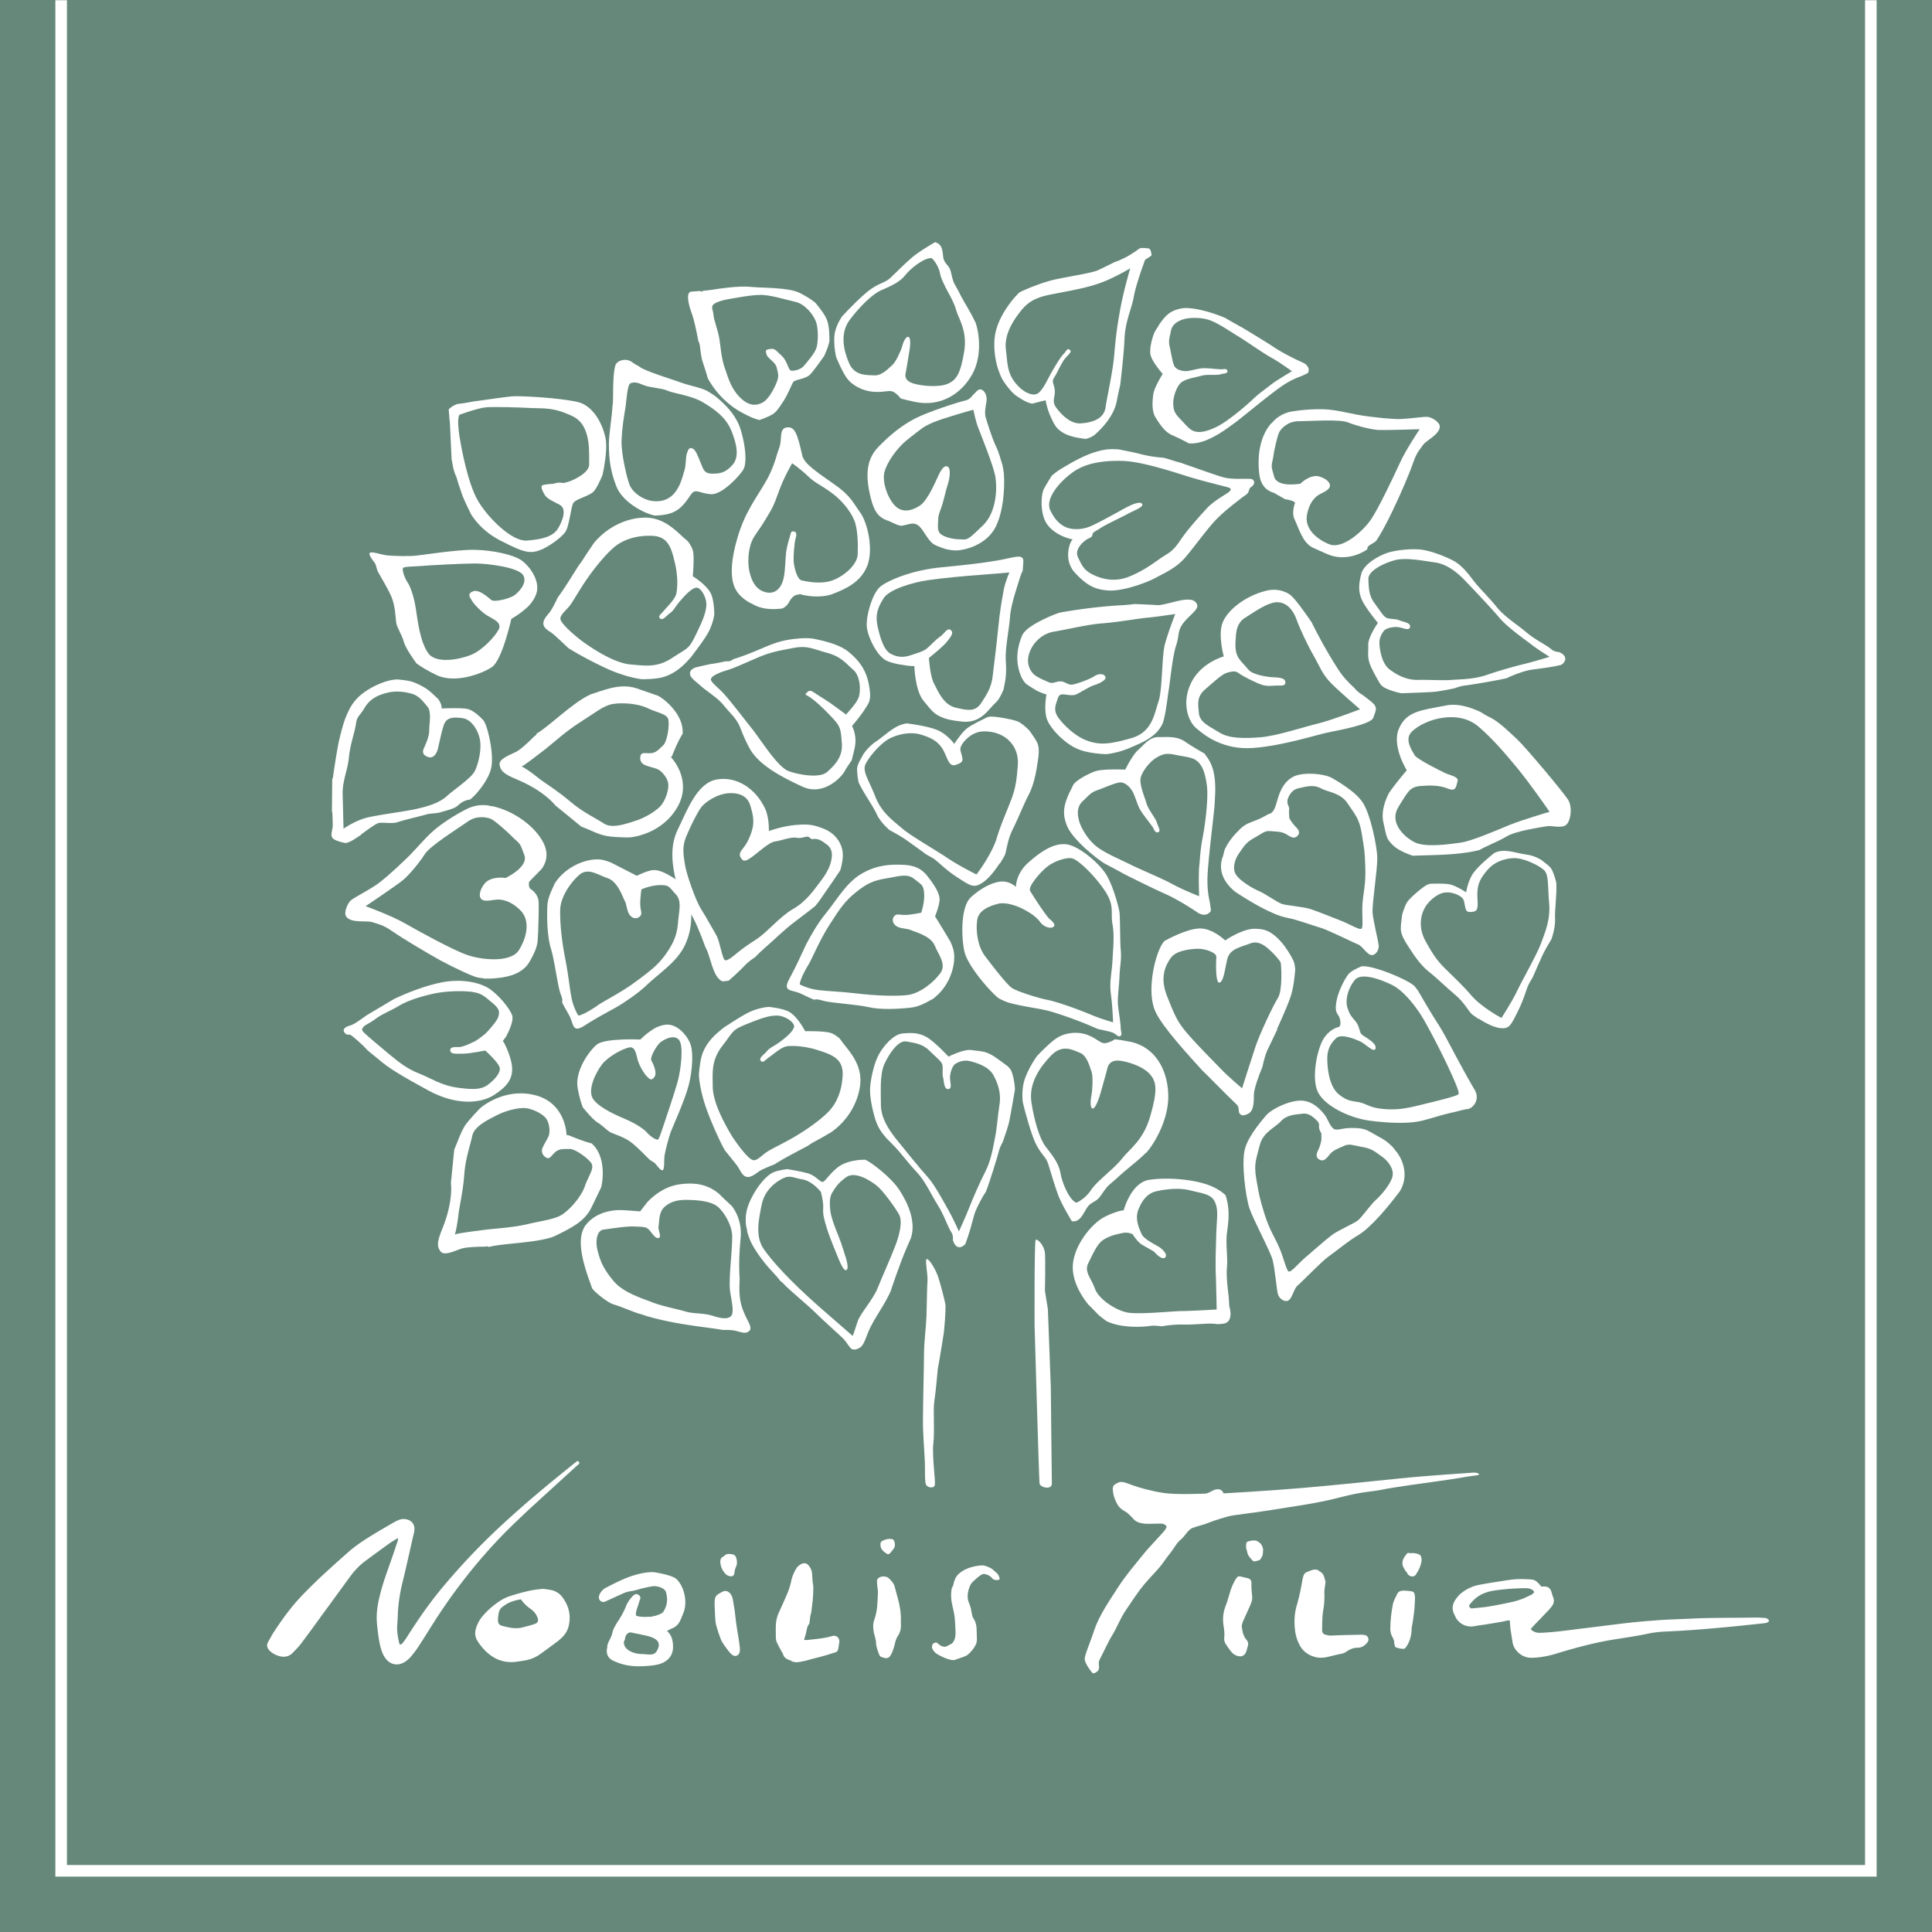 <svg width="1000" height="1000" viewBox="0 0 1000 1000" xmlns="http://www.w3.org/2000/svg" xmlns:xlink="http://www.w3.org/1999/xlink">
    <defs>
        <path id="a" d="M0 0h1000v1000H0z"/>
        <path id="c" d="M0 0h1000v1000H0z"/>
        <path id="e" d="M0 0h1000v1000H0z"/>
        <path id="g" d="M0 0h1000v1000H0z"/>
        <path id="i" d="M0 0h1000v1000H0z"/>
        <path id="k" d="M0 0h1000v1000H0z"/>
        <path id="m" d="M0 0h1000v1000H0z"/>
        <path id="o" d="M0 0h1000v1000H0z"/>
        <path id="q" d="M0 0h1000v1000H0z"/>
        <path id="s" d="M0 0h1000v1000H0z"/>
        <path id="u" d="M0 0h1000v1000H0z"/>
        <path id="w" d="M0 0h1000v1000H0z"/>
        <path id="y" d="M0 0h1000v1000H0z"/>
        <path id="A" d="M0 0h1000v1000H0z"/>
        <path id="C" d="M0 0h1000v1000H0z"/>
        <path id="E" d="M0 0h1000v1000H0z"/>
        <path id="G" d="M0 0h1000v1000H0z"/>
        <path id="I" d="M0 0h1000v1000H0z"/>
        <path id="K" d="M0 0h1000v1000H0z"/>
        <path id="M" d="M0 0h1000v1000H0z"/>
        <path id="O" d="M0 0h1000v1000H0z"/>
        <path id="Q" d="M0 0h1000v1000H0z"/>
        <path id="S" d="M0 0h1000v1000H0z"/>
        <path id="U" d="M0 0h1000v1000H0z"/>
        <path id="W" d="M0 0h1000v1000H0z"/>
        <path id="Y" d="M0 0h1000v1000H0z"/>
        <path id="aa" d="M0 0h1000v1000H0z"/>
        <path id="ac" d="M0 0h1000v1000H0z"/>
        <path id="ae" d="M0 0h1000v1000H0z"/>
        <path id="ag" d="M0 0h1000v1000H0z"/>
        <path id="ai" d="M0 0h1000v1000H0z"/>
        <path id="ak" d="M0 0h1000v1000H0z"/>
        <path id="am" d="M0 0h1000v1000H0z"/>
        <path id="ao" d="M0 0h1000v1000H0z"/>
        <path id="aq" d="M0 0h1000v1000H0z"/>
        <path id="as" d="M0 0h1000v1000H0z"/>
        <path id="au" d="M0 0h1000v1000H0z"/>
        <path id="aw" d="M0 0h1000v1000H0z"/>
        <path id="ay" d="M0 0h1000v1000H0z"/>
        <path id="aA" d="M0 0h1000v1000H0z"/>
        <path id="aC" d="M0 0h1000v1000H0z"/>
        <path id="aE" d="M0 0h1000v1000H0z"/>
        <path id="aG" d="M0 0h1000v1000H0z"/>
        <path id="aI" d="M0 0h1000v1000H0z"/>
        <path id="aK" d="M0 0h1000v1000H0z"/>
        <path id="aM" d="M0 0h1000v1000H0z"/>
        <path id="aO" d="M0 0h1000v1000H0z"/>
        <path id="aQ" d="M0 0h1000v1000H0z"/>
        <path id="aS" d="M0 0h1000v1000H0z"/>
        <path id="aU" d="M0 0h1000v1000H0z"/>
        <path id="aW" d="M0 0h1000v1000H0z"/>
        <path id="aY" d="M0 0h1000v1000H0z"/>
        <path id="ba" d="M0 0h1000v1000H0z"/>
        <path id="bc" d="M0 0h1000v1000H0z"/>
        <path id="be" d="M0 0h1000v1000H0z"/>
        <path id="bg" d="M0 0h1000v1000H0z"/>
        <path id="bi" d="M0 0h1000v1000H0z"/>
        <path id="bk" d="M0 0h1000v1000H0z"/>
        <path id="bm" d="M0 0h1000v1000H0z"/>
        <path id="bo" d="M0 0h1000v1000H0z"/>
        <path id="bq" d="M0 0h1000v1000H0z"/>
        <path id="bs" d="M0 0h1000v1000H0z"/>
        <path id="bu" d="M0 0h1000v1000H0z"/>
        <path id="bw" d="M0 0h1000v1000H0z"/>
    </defs>
    <g fill="none" fill-rule="evenodd">
        <path fill="#66887B" fill-rule="nonzero" d="M0 0h1000v1000H0z"/>
        <mask id="b" fill="#fff">
            <use xlink:href="#a"/>
        </mask>
        <path stroke="#FFF" stroke-width="6" mask="url(#b)" d="M31.655-25.346h936.689v993.69H31.655z"/>
        <mask id="d" fill="#fff">
            <use xlink:href="#c"/>
        </mask>
        <path d="M238.113 587.634a5.02 5.02 0 0 0-.274.608l2.737-5.478a25.775 25.775 0 0 0-2.463 4.87" fill="#FFF" fill-rule="nonzero" mask="url(#d)"/>
        <mask id="f" fill="#fff">
            <use xlink:href="#e"/>
        </mask>
        <path d="m240.576 582.765-2.715 5.478a288.283 288.283 0 0 1-2.751 6.823l-1.709 17.191c.535 5.165-.315 13.604-4.479 23.806-2.842 6.997-2.757 9.151-.893 11.649 1.846 2.552 7.586-.396 10.794-1.416 3.168-1.036 12.322-1.036 12.322-1.036s2.456-.445 1.432.295c7.084-2.13 25.007-2.052 34.136-5.567h.033c2.456-1.189 6.841-3.332 9.436-4.939 3.707-2.186 7.55-5.205 9.842-9.836 2.246-4.578 5.132-10.635 5.132-10.635 1.01-3.665 2.486-16.379-5.004-22.813 0 0-1.76-.314-4.769-1.434-2.374-.794-5.982-2.32-7.46-2.841-.336.026-.499.144-.499.144l-.21-.5s-.377-16.329-16.358-20.296c-15.459-3.856-27.158 5.788-27.942 6.462-.457.4-.912.83-1.384 1.33-3.273 3.537-5.398 5.873-6.954 8.135m30.558-9.241c3.992.043 9.222 2.734 11.238 5.041 2.04 2.342 2.365 6.843 1.766 8.951-.598 2.073-3.261 5.593-3.621 7.619-.222 2.019 1.101 3.587 2.623 4.25 1.533.592 2.381-1.486 4.403-3.188 2.077-1.709 4.398-1.436 7.269-1.494 2.831-.11 9.482 4.71 11.244 7.326 1.778 2.669-1.43 6.486-3.292 11.854-1.854 5.451-7.311 11.604-11.245 14.406-3.914 2.779-9.801 3.305-18.44 5.32-8.595 1.965-16.868 2.182-23.306 3.097-5.806.714-13.118 1.722-14.347 2.264-.082.206-.153.277-.212.206-.026-.085.059-.152.212-.206.471-1.125 1.529-6.812 1.842-10.093.379-3.755 2.421-12.312 3.023-20.686.568-8.392 3.102-15.338 4.158-20.271 1.07-5.007 8.033-8.254 12.335-10.486 4.289-2.29 10.324-3.962 14.35-3.91" fill="#FFF" fill-rule="nonzero" mask="url(#f)"/>
        <mask id="h" fill="#fff">
            <use xlink:href="#g"/>
        </mask>
        <path d="M604.705 566.889c-.322-13.275-6.785-25.141-20.038-27.748-3.409-.661-5.826-1.022-7.577-1.227-.951.64-2.838 1.687-4.709 1.995-2.753.498-4.063-2.144-9.414-4.228-5.366-1.989-12.075-1.236-16.546 2.007-3.305 2.299-7.763 6.88-9.851 9.103-2.573 3.791-4.843 7.904-6.129 11.707-1.289 3.741-1.446 7.998-1.069 11.902.926 4.084 4.394 17.027 6.907 21.935 3.013 5.739 5.025 6.277 6.269 10.109 1.229 3.85 3.194 10.799 5.086 15.919 1.833 5.062 7.148 13.743 7.148 13.743 4.152.664 5.734-3.627 7.688-6.744 1.844-3.114 4.516-3.075 6.498-5.49 1.956-2.478 3.192-4.893 5.235-6.668 2.075-1.838 2.977-2.463 5.635-4.972 2.658-2.511 8.861-7.217 12.177-10.454.612-.624 1.038-1.035 1.427-1.263 4.794-5.481 11.528-17.797 11.263-29.626m-23.392 32.143c-3.241 4.252-8.229 8.176-10.269 10.203-2.075 1.953-4.376 3.802-6.672 7.214-2.24 3.423-6.895 6.286-7.447 6.03-3.864-1.893-7.337-10.883-8.035-15.319-.903-5.379-4.697-9.729-7.686-13.71-3.035-3.86-5.9-13.277-7.349-22.972-1.461-9.784 4.398-18.183 10.247-24.2 5.866-6.047 11.383-2.702 14.758-1.415 3.337 1.293 4.671 5.418 6.188 10.049.829 2.519.332 9.931-.078 11.883-.457 1.995-.961 6.635.567 6.977 1.527.23 3.568-6.017 4.253-8.502.635-2.523 3.046-10.496 3.427-12.476.464-1.917 1.984-4.142 5.998-3.819 4.081.342 12.472 2.896 16.012 7.069 3.631 4.113 3.827 8.799.208 21.488-3.539 12.7-10.866 17.291-14.122 21.5" fill="#FFF" fill-rule="nonzero" mask="url(#h)"/>
        <mask id="j" fill="#fff">
            <use xlink:href="#i"/>
        </mask>
        <path d="M308.736 540.801c-4.081 3.552-11.32 13.718-9.72 22.517.795 4.365 1.675 7.335 2.642 9.83 1.162 1.429 5.338 6.52 7.709 7.916 2.824 1.663 5.151 4.503 7.164 5.29 2.05.855 7.097 2.41 10.57 5.246 3.503 2.736 8.414 8.05 9.179 8.66.844.73 2.358 1.378 2.868 1.98.599.574 2.895 4.054 3.877 3.43 1.038-.563.579-5.076.956-7.68.439-2.584 2.161-9.316 3.153-12.003 1.022-2.696 7.41-16.697 9.348-24.349 1.956-7.686 2.406-16.612 1.006-20.838-1.364-4.25-6.905-11.415-13.413-10.373-2.018.323-3.697 1.033-5.158 1.778-4.357 2.551-7.444 5.861-7.444 5.861s-18.68-.894-22.737 2.735m25.868 16.094c1.376 1.339 2.274 2.922 4.035.686 1.74-2.249-.585-6.97-1.514-8.711-.844-1.777 2.936-7.881 4.485-9.195 1.52-1.286 6.796-4.542 9.684-1.606 2.866 2.896.95 16.451-.56 21.873-1.479 5.329-6.433 20.183-7.38 22.848-.972 2.619-2.183 7.113-2.957 7.113-1.372 0-4.41-2.223-5.978-4.179-1.981-1.896-5.61-4.224-10.262-6.264-4.669-2.022-13.153-5.521-16.871-10.169-3.763-4.723 1.191-14.379 4.438-18.54 3.299-4.057 10.29-7.722 13.756-8.578 3.489-.761 3.782 3.812 4.606 6.52.769 2.708 3.128 6.81 4.518 8.202" fill="#FFF" fill-rule="nonzero" mask="url(#j)"/>
        <mask id="l" fill="#fff">
            <use xlink:href="#k"/>
        </mask>
        <path d="M274.225 497.595c4.92-8.63 3.869-10.465 4.317-15.052.196-4.494.45-14.285.196-16.358-.345-2.834-2.552-5.079-4.028-5.985-1.455-.845-.823-3.811-.823-3.811l6.316-6.473c1.742-2.153 4.737-7.546.51-14.736-5.509-9.47-16.914-15.961-25.565-17.846-.309 0-.697 0-1.104-.106-1.769-.557-6.951-1.266-12.351 1.454-5.369 2.678-13.817 7.787-18.945 12.768-5.13 4.915-8.306 9.237-14.151 14.606-5.746 5.461-10.952 10.102-14.391 12.314-5.422 3.533-11.26 6.371-12.796 7.833-1.657 1.678-3.601 6.302-2.185 8.258 2.61 3.588 10.923 1.836 13.672 2.887 2.792 1.034 5.009 1.034 10.406 4.83 5.383 3.713 16.432 10.305 24.785 14.994 8.512 4.564 15.82 7.722 17.698 8.35 1.929.663 2.47.491 5.423 1.044.294.039 1.594-.256 1.85 0 7.753-.38 16.925-1.497 21.166-8.971m-32.657-3.4c-7.493-2.632-25.048-12.316-32.059-16.322-7.061-4.047-20.257-8.834-20.257-8.834s16.027-10.799 19.112-13.335c3.169-2.53 8.505-8.91 11.371-13.386 2.773-4.572 17.316-13.432 22.228-17.01 4.89-3.509 10.246-2.292 12.257-1.407 1.991.921 8.437 6.589 11.457 9.725 4.047 3.679 3.501 2.931 5.743 9.051 2.225 6.169-9.755 11.777-9.755 11.777s-5.772-1.095-9.736 1.81c-1.454 1.091-4.135 4.972-3.485 7.814.694 2.82 4.078 2.196 7.584 1.661 3.418-.575 8.26.359 13.378 5.48 5.151 5.16 3.4 13.888-.845 20.616-4.273 6.661-19.576 5.043-26.993 2.36" fill="#FFF" fill-rule="nonzero" mask="url(#l)"/>
        <mask id="n" fill="#fff">
            <use xlink:href="#m"/>
        </mask>
        <path d="M722.146 595.328c-.386-.505-.971-1.325-1.487-1.835-2.587-2.548-4.238-3.684-7.311-5.29-5.225-2.795-6.18-4.209-12.096-4.344-5.89-.153-6.811.795-9.611.822-2.786.051-4.307-5.488-5.795-7.374-1.499-1.9-6.33-8.438-14.087-7.571-7.696.916-14.73 5.567-16.142 7.268-1.431 1.739-9.429 10.587-11.296 17.819-1.843 7.349.433 24.728 2.407 30.619 2.006 5.978 10.721 22.046 11.977 26.689 1.198 4.688 2.099 15.36 2.714 17.622.598 2.25 2.977 4.008 4.83 3.615 2.594-.549 3.207-6.213 5.428-8.026 2.383-1.996 12.768-12.825 16.308-15.229 3.524-2.402 9.773-7.768 14.917-10.725 6.895-4.045 16.491-15.901 21.679-22.822 4.442-7.279 2.247-15.848-2.435-21.238m-10.039 25.775c-2.633 2.322-7.118 8.905-9.332 10.623-2.226 1.732-9.851 4.861-13.42 7.56-3.622 2.688-9.477 8.03-13.327 11.251-3.843 3.165-7.779 8.263-9.046 7.565-1.254-.741-2.403-6.664-4.801-12.254-2.413-5.635-5.109-9.192-7.723-17.612-2.624-8.48-2.752-9.709-4.196-17.927-1.46-8.254.17-10.923 1.799-17.6 1.627-6.722 7.927-9.003 11.05-12.485 3.252-3.476 8.223-3.354 11.083-3.783 2.833-.407 5.009 1.344 6.199 2.417 1.224 1.102 2.584 2.117 2.344 3.803-.29 1.697 1.211 4.025 1.211 4.025l.025 3.216s-.411 2.697-1.467 4.922c-1.099 2.253-1.905 4.397.8 5.559 2.804 1.156 4.319-2.643 6.049-3.991 1.814-1.482 3.647-2.106 6.418-3.346 2.875-1.28 4.263-.212 9.348.621 5.112.823 6.908 2.725 10.172 4.978 3.237 2.278 6.545 6.608 5.365 10.644-1.156 3.954-5.868 9.483-8.551 11.814" fill="#FFF" fill-rule="nonzero" mask="url(#n)"/>
        <mask id="p" fill="#fff">
            <use xlink:href="#o"/>
        </mask>
        <path d="M602.21 236.917c-2.043-.117-6.684-.588-11.176-1.71-3.499-.945-8.438-1.901-12.013-2.602-.788-.039-1.592-.1-2.364-.1-10.139-.471-21.502 6.683-26.715 9.724-2.095 1.219-3.948 2.553-5.616 4.102-.871 1.405-2.838 4.52-4.008 6.723-1.332 2.573-2.091 11.089.797 16.873 2.953 5.694 10.317 8.634 14.234 9.268-1.232.157-5.407 10.253.981 17.174 6.408 6.948 10.655 8.792 17.466 9.265 6.866.483 18.939-3.658 24.344-6.558 5.418-2.885 10.858-5.283 15.48-10.687 4.582-5.39 10.014-13.011 14.668-18.193 4.601-5.162 12.35-10.854 14.057-12.248 1.729-1.364 3.372-2.136 3.819-3.279.411-1.115.757-2.1.757-2.1s2.765-1.592 2.163-3.325c-.591-1.725-1.979-1.318-4.223-1.412-2.285-.082-7.211.272-11.155-.646-3.955-.98-19.839-6.8-21.957-7.395 0 0 .24-.025.318-.068a56.705 56.705 0 0 1-5.549-1.55 66.99 66.99 0 0 0-4.308-1.256m12.979 9.814c7.97 2.459 18.518 4.933 20.348 5.496 1.901.585 1.965 1.217.396 2.534-1.616 1.298-7.645 4.309-11.722 8.833-4.051 4.498-9.258 10.098-13.518 16.41-4.325 6.366-6.267 6.23-10.799 9.523-4.579 3.266-9.459 6.607-16.021 9.149-6.653 2.548-13.137 1.25-17.999-1.151-4.86-2.317-5.855-4.774-7.957-9.186-2.081-4.485 3.884-8.889 5.296-9.524 1.382-.649 2.119-.873 2.231-2.196.169-1.32 2.528-2.065 4.415-3.437 1.888-1.325 10.097-5.203 13.6-7.063 3.383-1.885 9.018-3.786 7.617-5.403-1.371-1.646-7.121 1.295-10.683 3.345-3.626 2.008-8.119 4.462-11.892 6.402-3.755 1.851-6.9 3.682-12.496 3.38-5.535-.3-9.586-3.711-12.422-9.824-2.739-6.16 5.304-15.147 12.08-19.852 6.806-4.675 15.571-5.847 25.511-5.593 9.904.3 26.055 5.684 34.015 8.157" fill="#FFF" fill-rule="nonzero" mask="url(#p)"/>
        <mask id="r" fill="#fff">
            <use xlink:href="#q"/>
        </mask>
        <path d="M659.735 179.927c-4.547-3.023-11.658-7.282-17.158-10.614a16.27 16.27 0 0 1-1.412-.754c-2.255-1.261-4.936-2.767-6.905-3.935-5.35-2.424-17.079-6.11-22.822-4.962-5.526 1.034-8.151 3.365-11.732 8.783-.18.396-.482.802-.662 1.163-.316.459-.601.814-.854 1.312-.119.205-.235.448-.4.683-1.023 1.96-3.012 8.441-2.285 11.994.702 3.604 6.308 9.938 6.308 9.938s-4.271 6.757-4.807 10.216c-.552 3.466-1.003 9.118 1.185 12.465 2.185 3.372 4.556 7.335 8.674 9.111 2.806 1.197 6.448 3.027 8.51 4.156 4.154.357 10.456-.941 20.983-8.601 1.083-.781 2.076-1.522 3.123-2.257 7.321-5.716 14.261-11.627 21.94-17.305 7.077-5.262 11.009-6.055 13.181-7.093 2.07-1.094 2.62-.752 2.787-2.605.041-1.54-1.046-2.806-2.4-3.633-3.387-1.522-10.258-4.741-15.254-8.062m-19.395-6.192c4.573 2.753 12.965 8.733 17.412 11.235 4.504 2.434 10.957 7.189 10.957 7.189s-8.227 4.82-11.144 7.157c-2.924 2.369-5.354 3.804-9.749 7.959-4.359 4.094-13.217 11.329-17.992 13.607-4.757 2.32-8.304 3.165-11.119 2.484-2.973-.663-4.561-3.186-7.618-6.245-2.901-3.051-3.635-4.373-3.798-7.701-.292-3.441 1.508-8.77 3.663-11.041 2.21-2.306 8.267-3.114 11.033-3.928 2.764-.793 7.503-.117 9.471-.644 1.956-.604 3.948-.393 3.88-1.6-.022-1.208-1.124-1.313-2.393-1.096-1.342.23-7.156-.617-10.226-.512-3.181.169-6.915 1.56-9.166 1.494-2.32-.091-4.478-.839-5.547-2.361-1.035-1.466-1.927-7.583-2.621-10.508-.72-2.951.13-4.865.694-8.021.624-3.146 3.163-4.792 5.99-5.799 2.864-1.004 8.656-1.301 13.274.062 4.595 1.361 10.498 5.545 14.999 8.269" fill="#FFF" fill-rule="nonzero" mask="url(#r)"/>
        <mask id="t" fill="#fff">
            <use xlink:href="#s"/>
        </mask>
        <path d="M532.152 446.568c-6.451 5.808-6.307 12.504-6.307 12.504s-3.023-3.063-7.589-2.807c-4.519.38-10.399 3.273-15.755 8.199-5.353 4.979-4.957 20.766-3.306 28.058 1.608 7.301 13.048 20.419 17.42 23.958.201.119.415.24.679.43a42.867 42.867 0 0 0 4.066 1.822c6.127 1.93 15.246 3.048 20.115 4.191 6.364 1.519 17.458 5.682 23.015 8.059 1.124.479 2.535 1.121 4.014 1.696 2.753.569 6.083 1.294 7.192 1.715 1.938.674 3.024 2.685 4.224 1.833 1.127-.852.123-2.254.123-4.642-.085-2.452-.755-6.218-1.322-10.738-.474-4.513.567-10.235.73-15.734.23-5.428 1.09-8.12.636-13.438-.405-5.194-.231-14.222-.636-19.589-1.511-7.201-4.136-14.649-6.615-19.003-3.701-6.288-14.818-15.631-21.263-16.104-6.385-.556-12.901 3.802-19.421 9.59m23.198-2.155c2.875 1.015 10.201 7.582 16.046 15.941 5.826 8.386 3.304 11.653 4.421 17.939 1.127 6.216.266 13.167 0 19.023-.292 5.8-1.695 11.073-.798 17.493.862 6.469 1.104 14.35 1.104 14.35s-6.424-1.807-11.373-3.924c-6.694-2.796-17.242-6.612-22.201-7.615-4.934-.917-15.949-4.418-18.733-6.211-2.725-1.83-10.348-11.724-14.091-16.722-3.725-5.011-4.744-13.077-3.903-18.621.832-5.548 7.809-7.47 10.77-8.265 3.885-1.028 9.961 1.047 13.546 3.023 3.544 1.913 6.325 3.784 8.338 6.526 2.027 2.679 5.367 3.371 6.714 2.413 1.345-1.034 0-2.477-2.005-4.16-1.935-1.776-8.715-12.251-9.985-14.456-1.286-2.239 5.553-10.104 9.193-12.826 3.638-2.71 10.062-4.925 12.957-3.908" fill="#FFF" fill-rule="nonzero" mask="url(#t)"/>
        <mask id="v" fill="#fff">
            <use xlink:href="#u"/>
        </mask>
        <path d="M586.843 153.635c1.055-6.349 5.863-19.187 5.863-19.187s1.428-.855 3.295-2.178c0-1.533-.342-2.821-1.181-3.644l-.041.032s-2.387-.428-4.101-.27c-1.393.156-2.002 1.277-3.334 1.956a44.681 44.681 0 0 1-8.055 4.426c-.765.345-1.606.633-2.454.914-1.905 1.006-6.098 3.062-8.518 4.168-3.349 1.51-13.556 2.961-21.979 4.755-7.159 1.545-16.203 5.447-18.643 6.736-3.411 3.145-9.46 10.715-11.845 18.631-2.114 6.774-1.027 14.229.195 19.194.475 1.561 1.076 3.4 1.519 4.385.234.728.671 1.519.973 2.292 2.047 3.576 5.625 7.821 7.54 9.062 2.125 1.376 5.516 3.699 8.232 3.996l6.878-1.725s.927 5.004 2.733 8.711c1.773 3.777 2.6 5.802 6.233 8.038 3.605 2.199 8.547 2.839 11.624 3.236h.131c2.004-.397 3.64-1.213 4.926-2.303 3.304-2.912 9.933-9.641 11.265-17.558.424-2.395 1.042-5.197 1.737-8.124.361-3.089 1.878-15.89 2.207-23.757.342-9.04 3.673-15.467 4.8-21.786m-14.629 57.341c-.909 5.993-7.063 7.746-12.686 8.153-5.571.459-10.288-4.828-12.507-7.71-2.251-2.813-1.55-4.421-1.153-7.14.367-2.704-.218-3.953-.746-5.861-.537-1.842.35-2.654 1.321-4.34.986-1.725 2.918-5.984 4.602-8.253 1.691-2.157 4.111-3.725 2.672-4.737-1.412-1.044-1.593.45-3.11 2.065-1.615 1.55-4.574 6.437-6.46 9.815-1.948 3.42-4.205 8.665-6.81 10.548-2.623 1.889-7.912-.346-11.941-5.521-4.034-5.201-3.882-9.638-4.728-16.853-.93-7.229 2.712-13.986 8.023-20.599 5.306-6.69 12.252-7.525 19.067-8.863 6.792-1.321 15.311-2.825 22.103-5.352 6.797-2.48 15.138-7.433 15.138-7.433s-3.666 12.558-5.19 21.342c-1.576 8.793-2.233 13.55-3.039 22.994-.781 9.442-3.697 21.722-4.556 27.745" fill="#FFF" fill-rule="nonzero" mask="url(#v)"/>
        <mask id="x" fill="#fff">
            <use xlink:href="#w"/>
        </mask>
        <path d="M334.682 509.931c7.237-6.814 15.71-12.058 19.862-20.78 4.045-8.726 3.297-15.904 2.941-20.229-.403-4.305-1.309-9.312-6.403-12.874-5.171-3.586-9.698-5.893-12.792-5.692-3.08.121-8.683 2.957-8.683 2.957s-5.315-2.758-9.837-5.043c-1.035-.572-2.301-1.194-3.594-1.835-1.986-.771-3.857-1.34-5.336-1.525-5.82-.664-15.074 2.224-21.319 9.211a32.727 32.727 0 0 0-2.388 3.117c-1.09 2.781-3.711 7.058-3.85 12.156-.267 7.319.117 15.857 1.874 21.606 1.823 5.726 3.501 19.342 4.935 23.216.997 2.549 1.132 3.521.828 4.438.989 2.356 2.22 4.088 3.893 7.281 2.251 4.384 1.376 9.014 7.904 4.816 6.266-4.07 11.402-6.624 17.335-10.012 3.891-2.421 10.096-6.499 14.63-10.808m-35.317 15.729s-2.641-4.021-3.635-9.622c-1.031-5.618-1.451-10.97-3.175-19.9-1.796-8.996-2.789-18.414-2.591-25.315.185-6.83 5.766-14.558 10.123-18.192 4.369-3.569 9.28.145 14.492 1.938 5.262 1.774 7.846 10.048 8.841 11.844.922 1.732 1.055 5.175 2.436 7.037 1.306 1.781 3.249 2.455 5.074 1.118 1.814-1.321.638-2.914.473-6.026-.15-3.034.581-8.187.581-8.187s4.748-2.16 9.665-2.228c4.854-.078 4.705 1.072 8.017 4.627 3.352 3.449 1.845 8.147 1.302 14.531-.512 6.377-2.105 10.461-6.163 16.308-4.12 5.916-8.672 9.293-15.997 14.698-7.271 5.429-17.042 10.271-19.547 12.156-2.545 1.85-7.602 4.919-9.896 5.213" fill="#FFF" fill-rule="nonzero" mask="url(#x)"/>
        <mask id="z" fill="#fff">
            <use xlink:href="#y"/>
        </mask>
        <path d="M396.866 248.413c-5.285 9.343-11.021 16.049-15.056 29.611-4.027 13.569-4.027 23.154-.168 28.433 1.349 1.958 3.383 3.644 5.571 5.04 1.136.567 2.397 1.219 3.894 1.972 4.732 2.327 10.849 1.87 13.745 1.511 1.432-.61 2.54-1.618 3.359-2.966 1.288-2.42 2.71-4.12 4.858-4.223.475-.242.989-.293 1.581-.11 2.145.675 10.237 2.162 16.601-.347 6.446-2.534 14.398-5.953 17.757-14.759 3.235-8.788-.197-22.443-3.752-27.258-3.563-4.886-4.964-8.784-13.308-14.544-8.277-5.857-15.593-10.523-16.654-14.853-.555-2.269-1.409-6.526-2.545-9.727-.985-2.895-2.244-4.842-4.294-4.988-4.479-.302-4.049 3.519-4.348 6.93-.131 1.784-.78 3.9-1.629 6.088-1.056 3.827-2.809 9.155-5.612 14.19m-.878 20.839c3.803-6.245 4.412-7.241 7.07-14.704 2.644-7.511 6.976-14.782 6.976-14.782s4.636 3.268 8.283 6.8c3.657 3.491 6.583 4.447 12.18 8.551 5.532 4.119 9.51 9.227 11.635 14.066 2.006 4.751 1.992 13.409 1.814 17.753-.141 4.426-5.194 9.972-11.767 12.963-6.606 2.998-14.593 1.033-17.109.564-2.534-.485-3.903-6.553-4.216-9.316-.305-2.769.295-10.331.949-12.492.683-2.189.471-3.394-.949-3.561-1.448-.193-1.37.428-1.862 2.096-.494 1.625-1.6 5.135-2.079 8.546-.452 3.394-.359 9.696-1.374 13.838-1 4.129-3.71 8.045-8.754 7.068-5.024-1.022-7.337-5.018-8.564-9.552-1.256-4.56-1.103-9.86.089-14.498 1.161-4.721 3.995-7.12 7.678-13.34" fill="#FFF" fill-rule="nonzero" mask="url(#z)"/>
        <mask id="B" fill="#fff">
            <use xlink:href="#A"/>
        </mask>
        <path d="M729.815 491.231c2.468 3.866 5.807 8.541 9.653 11.654 3.901 3.007 8.637 7.728 13.55 11.868 5.047 4.125 7.253 9.151 9.209 10.509.744.554 1.816 1.267 2.852 2.008.248.039.436.097.642.214 1.31.826 6.657 4.262 11.06 4.684 4.424.446 5.258-1.479 8.843-8.669 3.647-7.242 4.299-11.93 6.165-15.018.357-.537.9-1.608 1.613-2.806 1.575-3.523 3.649-8.398 5.052-11.409 1.181-2.43 3.167-5.903 4.65-8.302.971-2.966 1.956-6.816 1.776-10.502-.194-4.536 1.001-12.735.661-18.523-.255-1.133-1.027-4.046-2.102-6.384-1.049-2.422-4.154-4.069-5.564-5.422-2.379-1.412-5.037-2.48-7.857-2.815-5.738-.78-11.688-3.455-16.804-.702l.045.028s-7.408 5.828-10.488 9.983c-3.062 4.166-3.88 10.212-3.88 10.212s-5.564-3.599-8.626-4.12c-3.021-.599-9.359-.293-9.359-.293l.034-.039c-.754.039-1.487.204-1.969.446-1.989.742-8.349 6.16-10.34 8.685-.962 1.253-2.055 3.937-2.89 6.999-.303 2.278-.687 5.311-.687 7.132.001 3.391 2.259 6.72 4.761 10.582m6.337-18.278c1.086-3.595 3.864-7.47 8.6-10.008 4.682-2.45 9.919 0 11.625 1.377 1.688 1.417 1.355 2.517 1.979 5.036.535 2.501 1.054 3.058 4.415 2.501 3.259-.592 1.609-5.585 1.933-10.293.25-4.716 1.945-7.446 5.251-11.354 3.305-3.859 8.26-5.799 13.331-6.044 4.902-.294 12.984 3.569 15.754 6.044 2.768 2.532 1.957 8.028 2.768 16.939.811 8.836-1.938 14.956-4.141 21.041-2.248 6.074-9.152 17.956-12.219 24.338-3.024 6.348-8.301 14.366-8.301 14.366s-10.498-5.494-16.028-12.144c-3.674-4.383-8.542-8.861-13.331-13.614-4.688-4.649-6.882-8.532-9.991-14.103-3.012-5.488-2.754-10.495-1.645-14.082" fill="#FFF" fill-rule="nonzero" mask="url(#B)"/>
        <mask id="D" fill="#fff">
            <use xlink:href="#C"/>
        </mask>
        <path d="M757.366 294.127c-.108-.107-.244-.242-.399-.334.155.092.291.228.399.334" fill="#FFF" fill-rule="nonzero" mask="url(#D)"/>
        <mask id="F" fill="#fff">
            <use xlink:href="#E"/>
        </mask>
        <path d="M799.066 345.777c3.879-.528 7.046-1.144 9.082-1.665.16-.117.316-.263.499-.412 1.837-1.377 2.742-4.181-1.478-6.103-.05-.039-.199-.089-.199-.089-1.324-.067-2.781-.407-3.983-1.419-2.626-2.32-8.115-4.716-13.065-8.901-4.938-4.206-11.188-7.865-15.514-13.326-4.365-5.397-9.023-9.626-12.341-14.128-1.632-2.169-3.17-3.988-4.701-5.607a1.908 1.908 0 0 0-.399-.334c-1.509-1.515-3.138-2.767-5.094-3.768-4.032-2.105-11.521-5.029-16.379-5.546-4.922-.566-14.04.192-18.778 2.191-4.724 1.913-11.068 5.889-12.182 10.559-1.146 4.698-1.789 9.065.725 13.955 2.559 4.845 7.946 11.229 7.946 11.229s-5.238 7.406-5.004 11.59c.184 4.179-.847 6.59 1.847 12.046 1.279 2.64 2.807 5.34 4.006 7.417.474.674.896 1.266 1.238 1.522 1.192 1.234 5.883 3.065 10.113 3.832 3.789-.123 12.625-.441 16.02-.664 2.958-.161 8.409-1.251 11.594-1.934 1.595-.61 3.23-1.11 4.793-1.341 3.174-.368 16.967-2.626 22.206-3.9.982-.624 5.206-2.316 8.421-3.314 3.707-1.149 3.707-.895 10.627-1.89m-47.488 6.138c-5.262.391-11.797-.119-17.412 0-5.639.174-10.509-2.135-14.772-5.29-4.234-3.153-5.15-10.077-5.381-13.081-.247-3.074.988-5.29 2.166-6.858 1.108-1.604 4.936-2.331 7.2-2.118 2.317.135 6.09 2.317 6.474-.039.455-2.281-3.854-2.655-5.649-3.492-1.796-.813-5.184-.471-6.685-1.309-1.621-.845-3.204-3.699-6.177-7.664-2.938-4.006-2.884-8.208-3.063-12.421-.112-4.178 7.899-8.121 13.559-9.645 5.58-1.591 14.352.205 20.722 1.09 6.337.843 11.532 4.965 16.338 10.038 4.854 5.057 13.481 14.213 17.401 18.876 3.955 4.666 13.192 11.194 16.17 13.452 2.858 2.329 9.593 6.513 9.593 6.513s-8.294 2.545-12.865 3.646c-4.608 1.12-13.162 3.458-19.541 5.7-6.385 2.216-12.805 2.252-18.078 2.602" fill="#FFF" fill-rule="nonzero" mask="url(#F)"/>
        <mask id="H" fill="#fff">
            <use xlink:href="#G"/>
        </mask>
        <path d="M241.568 366.875c-4.299-.622-12.92-.153-12.92-.153s0-1.968-1.106-3.686a19.59 19.59 0 0 0-.646-1.139c-1.792-1.658-4.038-3.902-5.989-5.276-1.171-.767-2.893-1.74-4.575-2.524-1.513-.727-2.898-1.227-4.104-1.508-2.587-.565-5.663-.855-6.784-.907-2.381.081-6.367.801-12.042 3.674-9.348 4.883-12.045 9.912-14.574 16.281-1.054 2.598-2.329 7.366-3.414 12.057-1.321 6.195-3.192 19.423-3.192 19.423s-.105-.148-.204-.255l-.054.934-.158 16.612c.105-.148.201-.294.201-.294s.215 4.592.215 7.136c0 2.591-1.772 5.596.594 7.125 1.951 1.188 5.079 1.814 6.227 1.99.916-.215 1.988-.635 3.006-1.184 1.379-.74 3.115-1.967 4.819-3.03-.15.02-.244.02-.244.02s6.691-5.148 8.841-6.004c2.161-.859 7.122.448 10.337-.627 3.206-1.108 11.659-3.059 14.439-3.857 2.804-.895 5.165-.447 7.971-1.314 2.819-.889 7.101-1.764 8.829-3.48 1.59-1.544 4.028-2.895 6.078-2.98 2.15-1.213 9.744-9.642 11.131-16.472 1.494-7.04-1.621-19.697-3.04-22.755a25.337 25.337 0 0 0-.863-1.672c-1.33-1.465-5.247-5.557-8.779-6.135m4.099 32.383c-1.947 3.633-9.922 8.838-14.24 12.696-4.273 3.871-10.52 5.57-16.569 6.894-6.016 1.266-16.559 2.572-23.741 4.085-7.102 1.499-13.308 6.015-13.308 6.015s-.263-10.519-.451-17.655c-.215-7.079 2.601-12.504 3.222-19.171.624-6.7 3.058-13.119 3.663-17.44.656-4.316 1.709-3.655 4.552-8.429 2.785-4.718 7.305-6.654 11.83-7.728 4.549-1.092 9.044-.46 12.674.605 3.707 1.109 5.837 4.111 7.985 6.687 2.196 2.62.879 8.651.879 12.309 0 3.652-2.321 7.991-3.027 9.872-.624 1.953.454 3.274 2.831 3.918 2.321.652 4.113-1.761 4.728-4.542.674-2.786 1.734-8.165 3.007-12.058 1.329-3.896 4.522-4.289 9.54-3.625 4.906.595 8.36 6.435 9.215 11.378.854 4.929-.855 12.524-2.79 16.189" fill="#FFF" fill-rule="nonzero" mask="url(#H)"/>
        <mask id="J" fill="#fff">
            <use xlink:href="#I"/>
        </mask>
        <path d="M332.226 351.552c3.619 0 7.887-.215 10.79-1.031 5.216-1.43 9.272-4.689 12.215-7.739.748-.796 1.533-1.659 2.384-2.591.105-.158.205-.298.343-.428 1.252-1.835 7.142-9.11 9.224-13.548 1.195-2.591 2.164-5.429 2.529-8.276-.054-3.686-.545-8.964-2.239-11.574-2.662-4.31-8.896-8.098-8.896-8.098s.83-8.806.185-12.668c-.283-1.63-1.275-3.426-2.385-4.959-.373-.459-.784-.905-1.172-1.201-4.701-3.799-11.151-12.12-22.526-11.481-10.273.519-19.493 6.081-25.289 13.139-1.451 2.114-3.221 4.719-4.682 7.001a55.825 55.825 0 0 1-3.212 4.653c-3.622 5.733-7.065 11.308-9.453 14.633-.421.556-.878 1.243-1.372 1.929-1.274 2.682-3.18 6.444-4.282 7.771-1.51 1.767-3.674 4.17-3.034 6.423.592 2.192 3.345 3.282 5.144 4.826 1.227 1.027 5.269 4.804 7.625 7.057 5.795 3.775 17.688 9.869 23.047 11.994 4.239 1.686 9.802 3.519 15.056 4.168m-42.078-30.798c-.628-2.176 2.406-4.372 4.481-6.921 2.077-2.571 4.198-6.853 8.727-13.487 4.503-6.613 9.921-13.127 14.32-16.957 4.433-3.861 11.32-6.353 19.815-6.057 8.426.273 10.03 6.437 11.78 13.788 1.764 7.312 1.423 13.79.703 16.429-.671 2.641-4.777 6.676-6.397 8.607-1.659 1.95-3.192 2.749-1.858 3.979 1.318 1.186 3.14-1.376 5.125-2.831 2.008-1.444 2.555-3.215 5.411-6.49 2.811-3.265 5.438-5.925 7.845-6.613 2.442-.688 5.929 5.183 5.479 9.479-.429 4.259-2.049 7.92-5.596 15.225-3.608 7.348-4.005 6.306-11.869 11.509-7.889 5.213-13.65 4.202-21.591 3.528-7.942-.625-18.321-7.094-25.279-12.131-5.443-4.149-10.473-8.95-11.096-11.057" fill="#FFF" fill-rule="nonzero" mask="url(#J)"/>
        <mask id="L" fill="#fff">
            <use xlink:href="#K"/>
        </mask>
        <path d="M221.854 564.501c14.325 7.755 26.858 6.677 33.633 2.389 6.712-4.271 9.799-8.108 9.598-14.057-.204-4.947-3.215-11.237-4.175-13.116-.4-.575-.686-.858-.686-.858s.91-1.149 1.822-2.497c1.675-3.188 3.953-8.353 3.039-10.873-1.403-3.788-7.184-10.735-12.04-13.888-4.831-3.02-13.747-5.148-24.286-3.16-8.518 1.673-17.681 5.277-24.703 8.583l-14.201 8.426c-3.666 2.646-6.847 4.939-8.729 5.38-2.905.756-4.65 2.454-1.764 4.603.797.11 1.529.11 1.91.149.564.102 6.473 5.128 8.939 8.03 1.897 1.517 3.8 3.082 5.383 4.406 5.608 4.893 12.022 8.711 26.26 16.483m-33.336-29.893c-1.366-1.405-1.366-1.792-.503-2.964.816-1.218 2.813-1.608 6.455-4.335 3.634-2.75 7.85-4.126 12.299-6.862 4.441-2.71 12.133-5.008 18.73-6.374 6.659-1.273 15.677-1.344 20.076-.469 4.403.865 5.779 2.65 9.556 5.72 3.759 3.078 3.332 4.683 2.884 6.665-.418 2.02-3.453 5.372-5.532 7.771-2.007 2.336-6.469 5.099-6.469 5.099s-6.065 3.146-8.457 3.117c-2.401-.082-4.828-.121-4.479 1.89.37 2.031 3.407 1.444 6.643 1.521 3.199 0 11.446-1.636 11.446-1.636s5.95 5.263 7.296 8.326c1.32 2.98-2.902 7.163-6.124 9.562-3.279 2.298-7.529 2.487-15.696 1.304-8.213-1.112-13.383-4.798-19.688-7.289-6.466-2.479-10.97-6.338-14.754-9.375-3.752-3.116-12.284-10.252-13.683-11.671" fill="#FFF" fill-rule="nonzero" mask="url(#L)"/>
        <mask id="N" fill="#fff">
            <use xlink:href="#M"/>
        </mask>
        <path d="M733.908 512.676c-.644-.848-1.203-1.518-1.554-2.009-2.624-3.222-22.511-11.558-27.819-10.424-1.928.871-5.15 2.356-6.434 3.83-1.904 2.237-5.248 8.689-6.223 13.626-1.012 4.998-.22 6.309.841 7.874 1.057 1.552 1.808 5.473.071 6.071 0 0-.261 0-.352.078 0 0-4.429 1.012-7.539 6.247-3.101 5.194-6.251 19.989-2.737 27.262 3.551 7.253 16.288 13.409 26.785 14.824 10.522 1.366 20.52 1.633 27.13 0 .366-.096.686-.163 1.059-.266a319.34 319.34 0 0 0 8.667-2.481c2.458-.663 5.065-1.313 7.485-1.823 3.188-.854 5.608-1.442 6.359-1.442 2.08-.086 6.979-4.423 3.526-10.136-1.765-2.98-5.099-8.849-8.157-14.591-3.596-6.491-7.305-14.144-11.161-20.058-3.486-5.398-8.14-13.463-9.947-16.582m21.079 53.538c-.373 1.174-13.525 4.154-20.963 6.003-7.507 1.887-12.57 2.346-18.589 1.721-5.976-.638-7.04-1.936-10.822-3.133-3.694-1.097-6.479-.153-11.614-4.347-5.167-4.16-6.015-13.906-6.001-18.778.034-4.855 2.025-8.006 4.714-10.413 2.686-2.349 9.63.585 12.371 1.806 2.815 1.312 7.345 6.315 7.909 3.495.548-2.835-5.482-5.682-7.032-7.025-1.519-1.364-1.067-3.732-2.951-6.384-1.911-2.604-3.068-2.926-4.536-7.458-1.482-4.539.662-10.832 3.929-14.623 3.327-3.706 12.914-.295 19.104 2.724 6.213 3.089 12.349 11.281 15.685 16.688 3.263 5.438 9.892 18.182 13.427 25.868 3.555 7.611 5.712 12.669 5.369 13.856" fill="#FFF" fill-rule="nonzero" mask="url(#N)"/>
        <mask id="P" fill="#fff">
            <use xlink:href="#O"/>
        </mask>
        <path d="M296.778 260.308c1.312-2.064 7.685-3.367 10.169-5.613 1.626-1.416 3.665-5.822 4.919-8.829 1.198-5.333 2.11-12.159 1.874-16.471-.27-6.096-5.167-19.187-14.816-21.339-9.721-2.205-29.518-3.215-33.709-2.928-2.714.227-12.316 1.55-19.448 2.587h-.143c-5.368 1.015-7.103 1.22-8.793 1.387h-.142c-1.823.62-4.1 2.11-4.452 2.969 0 0 .28 2.563.489 5.803l.103.035.919 19.699c.327 1.835.649 3.443.82 4.412.128.795.503 2.05 1.047 3.492v.068c.585.791 1.064 2.735 1.785 5.219.733 2.073 1.442 4.061 1.873 5.503 1.298 3.267 3.382 7.526 4.577 9.931 2.932 4.581 7.618 9.65 14.938 13.449 12.853 6.62 15.777 7.255 22.118 4.506 4.815-2.388 9.47-6.003 11.524-8.566 2.269-2.875 3.023-13.289 4.348-15.314m-7.81 13.031c-2.644 4.604-8.964 5.909-16.324 6.46-7.294.546-19.318-10.829-25.023-20.23-5.74-9.402-9.198-29.904-9.849-33.964-.533-4.077-1.083-8.386-.05-10.882 0 0 9.371-3.511 13.927-3.914 4.511-.37 18.075.105 23.863.403 5.842.281 11.1-.535 21.024 4.313 9.99 4.87 8.19 19.887 8.421 24.66.287 4.692-8.704 8.483-9.959 8.892-1.337.384-2.801 1.16-4.529.802-1.69-.32-4.017.514-4.017.514s-3.295.189-5.153.585c-1.852.392-.781 2.577.455 4.839 1.237 2.285 3.953 3.345 7.767 5.368 3.885 1.954 2.093 7.557-.553 12.154" fill="#FFF" fill-rule="nonzero" mask="url(#P)"/>
        <mask id="R" fill="#fff">
            <use xlink:href="#Q"/>
        </mask>
        <path d="M308.337 430.982c-.189-.101-.406-.176-.592-.274l5.818 1.91c-1.797-.322-3.426-.835-5.226-1.636" fill="#FFF" fill-rule="nonzero" mask="url(#R)"/>
        <mask id="T" fill="#fff">
            <use xlink:href="#S"/>
        </mask>
        <path d="M324.21 433.445c.674 0 1.319 0 1.975-.032.929-.082 16.068-1.576 24.235-15.291 8.386-14.138-2.898-25.946-2.898-25.946l-.196-.492s.196-.061.42-.178c.599-1.49 2.118-5.183 3.208-7.406 1.38-2.808 2.379-4.298 2.379-4.298.715-9.938-9.38-17.896-12.638-19.644 0 0-6.423-2.23-11.209-3.885-4.855-1.607-9.786-1.044-13.988.059-2.88.702-7.498 2.338-10.091 3.179v.064c-8.939 3.992-21.529 16.777-27.98 20.328 1.172-.151-.862 1.201-.862 1.201s-6.421 6.545-9.382 8.026c-3.023 1.562-9.078 3.584-8.596 6.674.496 3.076 1.901 4.73 8.941 7.621 10.107 4.195 16.71 9.524 20.015 13.537l13.367 10.912c1.432.514 3.989 1.568 6.814 2.834l5.84 1.91c2.687.537 5.877.689 10.646.827m4.559-8.541c-4.638 1.455-11.877 4.125-16.151 1.376-4.295-2.815-10.963-5.873-17.354-11.304-6.399-5.525-13.884-10.075-16.839-12.456-2.491-2.125-7.259-5.418-8.431-5.799-.181.059-.234.059-.27 0 0-.065.089-.065.27 0 1.29-.51 7.143-4.987 11.767-8.574 5.128-3.996 11.106-9.681 18.596-14.385 7.445-4.681 12.015-8.587 16.763-9.368 4.771-.827 13.013-.315 18.09 2.139 5.133 2.488 10.167 2.886 10.751 6.044.616 3.092-.635 11.24-2.689 13.189-2.074 1.94-3.524 3.782-6.183 4.067-2.657.218-4.785-.637-5.397.931-.606 1.484-.439 3.55 1.229 4.73 1.666 1.227 5.996 1.811 7.92 2.858 1.862 1.06 4.858 4.442 5.07 7.561.263 3.069-1.501 8.683-4.282 11.571-2.801 2.832-8.246 5.981-12.86 7.42" fill="#FFF" fill-rule="nonzero" mask="url(#T)"/>
        <mask id="V" fill="#fff">
            <use xlink:href="#U"/>
        </mask>
        <path d="M504.902 166.841c-.201-.347-.479-.795-.806-1.537-1.701-3.664-5.457-9.566-6.901-12.475-1.405-2.929-2.022-3.709-3.122-5.813-1.167-2.175-1.338-4.438-2.111-7.047-.765-2.628-3.229-3.572-3.722-6.619-.434-3.133-.231-6.959-4.259-7.985 0 0-8.389 4.774-12.083 8.041-3.83 3.284-8.401 7.955-11.095 10.487-2.714 2.474-4.741 2.18-9.791 5.561-4.325 2.877-12.748 11.645-15.277 14.448-1.842 2.886-3.46 6.23-3.81 9.605-.37 3.389 0 7.392.832 11.246 1.026 2.494 3.272 7.623 5.343 10.617 2.769 4.129 8.63 7.129 14.324 7.444 5.74.355 7.95-1.181 10.292.153 1.568.947 2.857 2.438 3.54 3.304 1.656.471 4.023 1.056 7.36 1.753 13.146 2.742 23.929-4.11 29.563-14.217 5.108-9.008 3.865-21.006 1.723-26.966m-5.879 15.367c-1.888 11.124-3.935 14.688-8.871 16.607-4.962 1.845-13.675.862-17.476-.351-3.882-1.207-4.36-3.471-3.946-5.174.402-1.668 1.417-8.655 1.842-10.858.476-2.144 1.104-7.728-.425-8.085-1.417-.345-2.927 3.533-3.275 5.16-.411 1.686-3.047 7.598-4.826 9.259-3.201 3.009-6.107 5.79-9.67 5.514-3.615-.203-10.006.406-12.915-6.378-2.913-6.761-4.809-15.437.419-22.436 5.308-7.009 11.692-13.21 16.059-15.157 4.327-1.935 9.549-3.956 12.529-7.788 2.463-3.208 9.293-8.9 13.547-8.952.693 0 3.693 3.91 4.415 7.369.642 3.434 2.038 5.712 3.09 8.005 1.098 2.25 4.108 7.051 5.387 11.535 1.192 4.458 5.975 10.647 4.116 21.73" fill="#FFF" fill-rule="nonzero" mask="url(#V)"/>
        <mask id="X" fill="#fff">
            <use xlink:href="#W"/>
        </mask>
        <path d="M264.672 320.299s4.698-2.486 8.973-6.671c1.318-1.399 2.598-3.088 3.567-5.3 3.254-7.038-3.179-15.526-7.539-18.453-4.373-2.848-14.656-5.108-23.999-5.288-9.332-.158-27.211 2.756-30.604 3.039-3.372.345-11.591.189-14.672-.164-3.036-.311-8.016-2.235-9-1.267-.928.956 2.264 4.639 2.762 5.459.492.798.807 2.688 1.246 3.86.491 1.122 4.992 8.342 7.097 13.129 2.109 4.826 2.251 11.11 2.571 13.679.37 2.529 2.931 6.106 3.914 9.785.77 3.143 5.273 9.468 6.553 11.228 2.463 1.858 5.692 3.775 10.304 6.03 9.603 4.627 23.384-.548 28.716-4.047 5.349-3.48 10.111-25.019 10.111-25.019m-12.463-1.678c2.847 1.769 7.865 3.499 5.896 7.235-1.963 3.72-8.297 10.536-13.989 12.978-5.756 2.423-18.271 5.034-22.431-.69-4.129-5.682-5.451-16.472-6.349-22.386-.848-5.914-2.416-10.733-3.917-13.596-1.732-2.361-3.322-6.529-2.886-8.101.249-.838 5.681-.838 9.023-1.078 3.277-.326 21.686-1.328 28.275-1.328 6.581 0 22.602 1.947 25.004 6.138 2.403 4.184-2.857 9.204-4.836 10.497-1.972 1.337-10.106 3.725-11.809 2.203-1.778-1.517-6.393-5.692-9.439-4.387-3.065 1.328-1.593 2.87-.45 4.826 1.121 1.997 5.022 5.908 7.908 7.689" fill="#FFF" fill-rule="nonzero" mask="url(#X)"/>
        <mask id="Z" fill="#fff">
            <use xlink:href="#Y"/>
        </mask>
        <path d="M378.889 624.354c-1.54-1.536-3.576-3.251-6.727-6.462-3.969-3.176-9.393-6.295-19.875-4.953-7.792.946-13.728 5.588-17.257 9.31-1.859 2.443-3.685 4.748-3.685 4.748H331.057s-6.979-.557-8.692-.635c-1.773-.067-12.481-.515-18.96 7.441-6.475 7.952 0 24.299 2.955 32.688.106.307.243.469.373.748v-.128c.532 1.122 7.456 7.028 10.931 8.07 3.816 1.095 10.413 4.03 13.532 4.895.916.228 2.007.583 3.14.999.615.201 1.208.336 1.796.511 12.099 3.423 25.16 4.927 32.438 5.925 1.753.257 3.704.531 5.603.876 1.956-.027 4.351-.027 6.081.334 3.365.706 5.34 1.905 7.403.329 1.999-1.567-.406-4.829-1.969-8.27-1.513-3.524-2.544-6.092-2.882-10.918-.165-2.28-.107-5.32.071-7.965a1.331 1.331 0 0 1-.064-.361c-.277-4.916-.427-9.966.491-20.282.781-7.353-1.506-12.921-4.415-16.9m-21.807-3.251c5.951.153 11.295 1.009 14.33 3.396 3.02 2.458 7.503 9.402 7.574 15.335.014 6.014-.873 13.867-1.202 20.382-.239 6.581-.036 7.422.656 11.429.702 4.007 1.355 8.281-.118 9.631-1.522 1.352-4.07 1.512-9.067-.117-5.037-1.652-9.924-1.015-14.408-2.307-4.485-1.33-12.355-2.84-17.076-4.713-4.744-1.898-15.108-4.949-20.208-11.101-5.144-6.19-6.723-9.904-8.163-15.378-1.467-5.446-.392-10.834 3.03-11.233 3.471-.409 11.156-1.78 15.723-1.603 4.516.224 6.216 0 7.841 1.763 1.629 1.764 3.219 4.666 4.906 4.195 1.771-.491-.38-3.693-.012-6.241.436-2.538.036-7.339 3.306-10.042 3.21-2.722 6.952-3.681 12.888-3.396" fill="#FFF" fill-rule="nonzero" mask="url(#Z)"/>
        <mask id="ab" fill="#fff">
            <use xlink:href="#aa"/>
        </mask>
        <path d="M707.623 284.411c.056-.305.074-.642.175-.873.42-1.648 3.573-2.267 4.643-3.803 1.104-1.469 4.824-7.799 8.558-15.784 3.844-7.969 8.512-18.781 10.456-24.508 1.96-5.694 3.649-6.937 5.146-9.183 1.474-2.231 8.63-5.4 8.63-9.485 0-2.267-3.944-4.63-6.053-4.968-1.939-.283-7.883.758-13.796 1.071-3.748.172-10.089-.449-17.304-1.354-7.264-.905-11.926-2.423-18.458-3.303-6.486-.92-15.516-.15-20.968.769-5.429.891-8.897 4.181-9.922 5.518-.294.318-.49.553-.771.66-5.404 6.095-7.302 15.644-6.22 25.615.71 7.673 5.195 9.606 7.7 10.335l5.658 3.252s5.724.766 5.139 2.233c-.665 1.435-1.438 5.708-.276 7.986.939 1.732 3.174 8.447 5.75 11.71 2.798 3.168 2.686 2.612 10.994 6.383 7.144 3.233 14.951 1.707 20.919-2.271m-19.451-2.642c-6.837-2.648-12.778-8.215-11.745-14.795 1.001-6.57 4.097-9.863 6.965-11.307 2.906-1.432 5.781-2.854 4.78-5.313-1.042-2.477-5.225-3.951-6.837-3.951-4.501 0-8.216 3.951-8.216 3.951s-11.901 2.222-13.578-3.526c-1.633-5.716-1.633-4.915-.591-9.864.489-3.902 2.278-11.59 3.231-13.363 1.015-1.803 4.369-5.568 9.896-5.568 5.567 0 21.194-1.225 25.735.635 4.512 1.825 11.916 3.647 15.606 3.896 3.699.164 21.403-.402 21.403-.402s-7.199 10.669-10.242 17.451c-3.126 6.79-10.957 23.462-15.053 29.424-4.15 5.968-14.612 15.374-21.354 12.732" fill="#FFF" fill-rule="nonzero" mask="url(#ab)"/>
        <mask id="ad" fill="#fff">
            <use xlink:href="#ac"/>
        </mask>
        <path d="M639.228 461.498c6.989 4.687 19.014 11.951 26.594 13.448 5.666 1.041 13.182 3.992 17.126 5.082 3.992 1.041 17.023 7.65 19.829 8.721 2.599.958 4.989 5.937 7.543 5.596 1.84-.192 3.428-2.565 3.304-4.855-.15-2.183-2.758-12.358-3.188-16.985-.322-4.705 2.524-22.254 2.438-28.337-.044-6.053-3.551-22.781-7.547-28.823-4.073-6.131-14.219-11.635-16.063-12.739-1.928-1.202-9.795-3.115-17.174-1.54-7.356 1.688-9.683 9.241-10.463 11.448-.77 2.228-1.673 7.803-4.291 8.608-2.562.893-2.524 1.661-7.876 3.701-5.35 2.007-6.029 2.544-10.021 6.759-2.2 2.491-3.84 4.642-5.411 7.831-.307.635-.804 3.199-1.054 3.819-2.539 6.503-.2 13.004 6.254 18.266m.678-8.498c-2.363-3.265-.788-8.334 1.506-11.462 2.274-3.16 3.304-5.411 7.73-7.839 4.402-2.375 5.357-3.807 8.293-3.519 3.035.226 4.892.178 6.996.966 2.118.741 4.691 3.676 6.868 1.739 2.162-1.903.71-3.599-1.019-5.303-1.688-1.748-2.943-4.116-2.943-4.116l-.172-3.583s.451-1.455-.351-2.92c-.804-1.486-.451-3.378.251-4.741.72-1.376 2.236-3.686 5.011-4.205 2.706-.517 7.323-2.23 11.304-.124 3.999 2.222 10.467 2.32 14.126 7.932 3.656 5.594 6.023 7.554 7.323 15.581 1.299 8.007 1.616 9.225 1.856 17.762.29 8.58-1.038 12.735-1.473 18.632-.384 5.944.501 11.731-.436 12.821-.95 1.051-6.195-2.328-10.744-4.081-4.572-1.729-11.62-4.681-15.815-6.023-4.158-1.302-12.133-1.777-14.703-2.635-2.549-.886-8.829-5.451-12.055-6.736-3.124-1.352-9.215-4.881-11.553-8.146" fill="#FFF" fill-rule="nonzero" mask="url(#ad)"/>
        <mask id="af" fill="#fff">
            <use xlink:href="#ae"/>
        </mask>
        <path d="M735.566 442.766c3.801-.194 19.451 0 30.341-2.836 1.82-1.4 9.367-4.222 13.953-7.006 4.967-2.957 17.67-4.702 20.583-5.239 2.966-.514 7.305 1.14 9.949-.546 2.621-1.708 3.61-9.324 1.333-13.057-2.309-3.802-22.1-27.339-26.207-31.182-4.101-3.811-9.41-9.138-14.111-11.512-1.912-.886-3.68-1.93-5.187-2.927-5.603-2.577-11.783-4.448-17.351-3.379-14.178 2.694-20.933 3.169-24.829 12.176-3.766 8.908 4.101 21.452 4.101 21.452s-5.398 6.23-9.093 11.57c-1.601 2.952-4.338 9.245-3.051 15.151 1.755 8.014 1.572 8.716 4.971 12.02 2.461 2.596 7.805 4.652 10.194 5.457 1.563 0 3.032-.116 4.404-.142m-11.767-25.051c4.808-7.714 5.766-10.266 11.064-10.858 5.322-.423 10.045-.517 14.571 1.325 4.538 1.819 4.201-1.506 5.003-3.752.804-2.395-4.036-3.186-6.175-4.188-2.241-.985-14.972-7.363-16.034-9.335-1.065-1.994-5.445-7.888-1.755-11.896 3.736-3.909 10.335-6.569 15.538-7.374 5.159-.859 13.116-1.037 19.709 4.829 6.624 5.799 12.19 12.096 19.33 20.714 7.2 8.694 17.011 23.012 17.011 23.012s-13.738 3.985-20.77 6.83c-6.988 2.899-19.961 8.466-25.334 9.128-5.444.741-18.277 2.738-24-.321-5.774-3.086-12.908-10.343-8.158-18.114" fill="#FFF" fill-rule="nonzero" mask="url(#af)"/>
        <mask id="ah" fill="#fff">
            <use xlink:href="#ag"/>
        </mask>
        <path d="M621.985 553.724c2.484 2.454 4.948 4.869 6.568 6.552 3.389 3.441 9.814 9.842 11.518 11.389 1.624 1.521.728 3.601 1.491 4.595.783.962 1.548 1.648 4.386.26 2.854-1.345 3.065-5.422 3.045-9.724-.024-3.197 2.713-10.397 4.434-14.577.74-3.448 1.585-6.563 2.62-8.771 1.601-3.334 3.453-7.22 5.229-10.935-.241.167-.411.355-.411.355s5.354-11.487 7.275-17.401c1.474-4.598 2.098-11.112 2.265-13.754-.167-1.889-.476-3.498-1.064-4.72-2.409-5.007-8.682-14.686-15.93-15.923-.445-.078-.706-.166-1.104-.166-1.182-.097-2.328-.211-3.313-.183-6.585.271-14.853 6.05-14.853 6.05s-6.411-6.373-13.263-6.199c-6.946.149-17.917 6.355-17.917 6.355v-.156c-1.471 1.543-2.4 3.375-3.436 6.053-2.432 6.094-5.747 21.354-1.508 30.739 3.617 8.022 17.402 22.886 23.968 30.161m-17.993-38.336c-3.784-9.551-.743-15.616 1.919-19.475 2.59-3.875 9.918-4.757 14.095-4.835 4.206-.039 9.732 2.118 9.569 4.197-.207 2.155-.527 13.663 1.559 13.331 2.088-.256 2.746-6.191 4.03-11.932 1.282-5.788 7.315-6.485 12.139-8.411 4.86-1.933 9.411 3.073 10.449 3.964 1.038.852 4.721 4.897 5.091 5.909.354.996 1.146 14.31-1.366 18.344-2.56 4.06-9.348 18.471-11.576 25.055-2.219 6.633-7.007 21.783-7.007 21.783s-7.24-6.085-11.329-10.406c-4.131-4.219-13.1-13.312-17.715-18.813-4.568-5.426-6.14-9.256-9.858-18.711" fill="#FFF" fill-rule="nonzero" mask="url(#ah)"/>
        <mask id="aj" fill="#fff">
            <use xlink:href="#ai"/>
        </mask>
        <path d="M620.437 472.697c1.704.875 3.66 1.13 5.167 0 1.697-1.259 1.097-1.614.778-4.399-.333-2.712-1.969-7.152-1.222-17.526.854-11.202 2.273-21.868 3.394-32.727.098-1.441.196-2.941.265-4.46 1.052-15.294-2.488-19.722-5.492-23.634-2.435-1.337-6.911-3.96-9.854-6.016-4.369-3.03-9.078-2.359-13.767-2.427-4.691-.085-7.532 3.978-10.612 6.683-3.052 2.745-6.674 10.178-6.674 10.178s-11.837-.605-15.9.964c-3.948 1.534-9.645 4.652-11.002 6.913-.126.299-.29.552-.36.797-.325.578-.561 1.14-.821 1.607a27.853 27.853 0 0 1-.73 1.466c-3.167 6.936-3.818 11.042-1.347 17.252 2.505 6.415 13.469 15.719 19.284 19.483a876.51 876.51 0 0 1 8.267 4.407c.587.288 1.127.65 1.711.98 6.789 3.403 15.474 7.71 21.291 10.301 6.482 2.861 14.032 7.712 17.624 10.158m-53.658-35.206c-4.286-3.708-7.587-9.648-8.391-13.166-.866-3.469-.788-6.99 1.961-9.582 2.822-2.573 4.193-4.627 7.562-5.717 3.395-1.188 9.982-4.156 12.133-4.058 2.141.091 4.208 1.748 5.725 4.015 1.576 2.203 2.58 6.842 4.357 10.07 1.818 3.14 6.327 8.413 6.969 9.851.556 1.384 1.347 2.381 2.61 1.734 1.172-.745-.231-2.646-.919-4.927-.662-2.245-4.328-6.53-5.345-9.788-.858-3.254-3.883-9.826-2.99-13.48.92-3.604 5.093-8.713 8.603-10.573 3.541-1.958 5.232-2.084 10.188-1.001 4.922 1.001 8.428 1.047 10.943 3.563 2.473 2.417 3.788 6.435 4.545 12.611.737 6.19-.861 19.573-2.239 26.506-1.314 6.947-1.281 10.279-1.753 14.721-.478 4.36-.066 15.616-.066 15.616s-8.813-3.469-14.082-6.394c-5.313-2.923-16.498-7.472-22.042-10.28-5.644-2.788-13.504-6.013-17.769-9.721" fill="#FFF" fill-rule="nonzero" mask="url(#aj)"/>
        <mask id="al" fill="#fff">
            <use xlink:href="#ak"/>
        </mask>
        <path d="M529.639 327.918a4.53 4.53 0 0 0-.66 1.188c-1.458 3.482-3.211 9.32-2.022 15.648.887 4.876 2.525 7.579 4.145 9.222a193.58 193.58 0 0 0 3.677 2.416c.307.164.608.349.849.438.007.064.089.126.157.185 3.01 1.725 5.861 2.415 5.861 2.415s-1.456 7.916.235 12.731c1.684 4.816 9.101 12.743 16.139 15.593 4.236 1.819 10.322 2.401 14.394 2.604 2.989-.281 7.427-1.162 12.353-3.247 6.606-2.845 13.786-5.625 17.045-12.711 1.651-4.959 2.461-13.233 3.052-16.918.769-4.358 1.969-17.589 3.873-23.303 1.908-5.765.508-7.465 3.842-11.818 3.391-4.305 8.162-6.947 6.961-9.627-1.182-2.594-4.036-2.594-7.45-2.151-3.353.487-10.811 2.886-13.228 2.631-1.643-.149-7.945-.441-11.583-.565-2.284.279-4.545.533-6.881.631-10.907.582-23.414 2.239-31.894 3.82-3.03.956-6.659 2.564-10.527 4.545-5.009 2.656-7.203 4.614-8.338 6.273m15.833-.976c7.264-1.204 18.06-3.839 25.267-4.314 7.244-.508 17.599-2.379 22.856-2.889 5.265-.482 14.706-1.926 14.706-1.926s-3.656 9.36-5.34 15.618c-1.685 6.245-1.202 23.584-3.372 29.829-2.148 6.27-3.136 15.65-13.921 18.774-10.819 3.101-16.379 3.859-23.346 1.188-6.992-2.616-13.985-10.305-15.389-13.168-1.462-2.936-.512-5.354.234-7.523.703-2.132.961-2.87 2.404-3.101 1.408-.228 5.299.969 7.462 0 2.158-.989 6.976-4.101 9.361-4.816 2.408-.7 6.513-2.649 5.751-4.307-.703-1.735-3.578-1.735-5.751-.291-2.169 1.513-9.361 4.113-11.524 4.355-2.136.243-3.606-1.69-6.042-1.69-2.407 0-3.854 1.448-6.016.443-2.149-.932-6.725-2.817-8.147-4.552-1.467-1.647-3.384-4.783-2.178-9.586 1.207-4.807 5.753-10.824 12.985-12.044" fill="#FFF" fill-rule="nonzero" mask="url(#al)"/>
        <mask id="an" fill="#fff">
            <use xlink:href="#am"/>
        </mask>
        <path d="M658.298 305.298c-.389.051-.784.078-1.184.117-.628.119-1.229.205-1.898.381-11.142 2.847-19.903 10.182-22.385 16.423-2.529 6.21.581 17.531.581 17.531s-11.353 3.082-16.574 13.052c-5.281 9.995-2.324 20.104 2.258 24.057 4.57 3.939 14.089 11.448 29.707 10.273 15.592-1.209 32.814-6.883 38.644-8.03 5.726-1.181 22.204-4.204 23.344-7.558 1.165-3.43 2.506-5.174-.362-7.785-.994-.944-2.79-2.208-4.949-3.906-1.668-1.033-3.323-2.219-4.443-3.743-3.017-2.741-6.221-6.094-8.834-10.317-6.049-9.484-9.949-16.908-13.365-23.802-3.193-4.626-8.599-12.337-11.05-14.097-.583-.5-1.218-.845-1.897-1.17-2.253-1.076-4.778-1.592-7.593-1.426m3.055 6.403c5.101.224 8.138 4.533 9.687 8.811 1.49 4.339 5.689 13.313 9.003 19.055 3.265 5.74 4.339 9.421 9.037 14.155 4.698 4.719 14.881 13.396 14.881 13.396s-15.079 5.788-21.662 7.35c-6.54 1.536-21.434 6.472-29.808 7.146-8.457.69-16.377.663-21.272-2.427-4.945-3.115-10.21-5.119-10.683-10.027-.461-4.974-1.204-8.541 3.334-12.419 4.465-3.859 8.659-7.885 11.467-8.615 2.814-.753 4.209-.987 6.016.446 1.789 1.373 8.91 4.984 12.059 5.969 3.133.918 5.94.191 8.5.29 2.617.107 3.725-.29 3.317-2.182-.395-1.852-3.752-2.002-6.311-2.096-2.635-.121-10.619-1.14-12.924-4.134-2.374-2.988-4.739-4.709-5.792-7.648-1.033-2.961-.794-5.851-.465-10.049.319-4.193 1.769-7.266 4.979-9.129 3.171-1.898 11.42-8.097 16.637-7.892" fill="#FFF" fill-rule="nonzero" mask="url(#an)"/>
        <mask id="ap" fill="#fff">
            <use xlink:href="#ao"/>
        </mask>
        <path d="M382.537 375.213c.626 1.403 1.218 2.975 1.753 4.323.987 2.32 2.096 4.87 3.61 7.614 4.721 8.885 16.864 15.139 27.629 20.095 10.762 4.858 20.181-4.956 21.925-8.516.608-1.168 1.94-3.058 3.434-5.309.507-2.513 1.543-5.532 1.821-8.473.525-5.195-1.707-9.171-1.707-9.171s4.527-5.274 6.705-8.766c2.06-3.443 3.557-4.275 2.028-12.625-1.553-8.377-5.71-12.917-10.293-16.809-4.532-3.868-12.588-5.805-18.283-6.953-1.145-.228-2.61-.294-4.188-.294-1.372 0-2.781.079-4.077.203-12.318 1.072-16.258 4.737-29.358 9.348a58.103 58.103 0 0 1-4.12 1.353c-.683.655-1.632 1.101-2.698 1.051-.425 0-1.027.011-1.694.11-2.749.642-5.223 1.078-7.312 1.332-3.615.765-6.734 1.521-6.734 1.521s-3.35.529-3.814 2.867c-.434 2.34 2.482 4.191 5.549 6.897 3.034 2.744 8.648 6.155 11.592 9.724 1.519 1.865 3.23 3.7 4.762 5.483.447.442.92 1.016 1.338 1.601.804 1.15 1.572 2.231 2.132 3.394m-7.771-16.011c-3.165-3.501-7.323-6.332-6.766-7.865.567-1.517 4.024-3.165 8.13-4.373 4.07-1.187 10.237-4.132 16.702-6.858 6.518-2.716 10.638-3.354 17.885-4.73 7.234-1.373 9.921.496 17.366 2.523 7.472 1.981 9.853 5.651 13.586 8.795 3.627 3.195 3.913 10.321 2.891 13.936-1.056 3.599-6.83 9.072-6.56 9.275.329.249-5.098-3.763-7.767-5.676-2.715-1.874-6.129-3.951-8.229-5.345-2.076-1.402-2.924-1.869-4.314-.457-1.393 1.337-.687.905 1.705 2.587 2.395 1.623 5.774 4.548 10.778 9.83 5.055 5.228 4.972 6.414 5.564 13.783.592 7.342-3.811 11.467-7.54 14.886-3.745 3.427-14.392 1.635-19.985-.376-5.637-2.008-14.391-16.146-18.637-21.511-4.299-5.411-11.598-14.93-14.809-18.424" fill="#FFF" fill-rule="nonzero" mask="url(#ap)"/>
        <mask id="ar" fill="#fff">
            <use xlink:href="#aq"/>
        </mask>
        <path d="M417.365 488.585c-2.877 6.1-5.151 11.366-8.743 17.931-3.738 6.872.82 5.663 5.365 7.557 3.286 1.434 5.093 2.58 7.484 3.39.898-.337 1.88-.303 4.574.527 3.903 1.162 17.647 1.903 23.472 3.287 5.82 1.365 14.4 1.086 21.637.306 5.164-.474 9.206-3.328 11.919-4.674.998-.818 1.978-1.658 2.948-2.644 6.505-6.636 8.714-16.052 7.631-21.889-.263-1.403-.934-3.29-1.828-5.196-.749-1.217-1.508-2.426-2.097-3.494-2.58-4.304-5.745-9.382-5.745-9.382s2.409-5.831 2.363-8.946c-.053-3.052-2.68-7.369-6.631-12.277-3.914-4.858-8.967-5.384-13.253-5.503-4.326-.068-11.633-.367-20.049 4.381-8.35 4.686-12.993 13.523-19.309 21.235-3.973 4.856-7.552 11.316-9.738 15.391m1.087 10.739c1.668-2.65 5.829-12.817 10.74-20.406 4.869-7.65 7.945-12.4 13.594-16.893 5.49-4.533 9.404-6.384 15.789-7.339 6.341-1.012 10.874-2.827 14.62.242 3.765 3.074 4.851 2.873 5.159 7.731.249 4.816-1.529 9.757-1.529 9.757s-5.148 1.101-8.16 1.156c-3.15.07-4.748-.971-6.03.889-1.206 1.891-.343 3.832 1.523 5.02 1.912 1.211 5.385 1.069 7.169 1.874 1.868.905 10.308 2.89 12.449 7.988 2.133 5.141 6.23 9.727 2.944 14.366-3.316 4.582-10.587 10.723-17.421 11.373-6.817.655-16.338.228-25.383-.816-9.096-1.065-14.434-1.133-20.096-1.767-5.692-.643-9.888-2.981-9.888-2.981.11-2.289 2.834-7.601 4.52-10.194" fill="#FFF" fill-rule="nonzero" mask="url(#ar)"/>
        <mask id="at" fill="#fff">
            <use xlink:href="#as"/>
        </mask>
        <path d="M383.454 222.664c-2.723-9.51-11.567-16.244-13.673-17.94-.94-.598-1.92-1.208-2.866-1.85-3.336-2.185-9.195-2.978-13.979-4.712-4.779-1.709-18.631-5.928-21.74-8.187-.243-.176-.4-.322-.601-.446-1.273-.621-2.301-1.239-3.042-1.799-3.219-2.636-7.342-1.324-8.685.627-1.255 2.017-1.556 9.59-1.556 18.131 0 1.442-.09 2.767-.313 4.071-.354 6.006-1.84 14.343-1.84 19.155 0 7.949.843 14.297 3.862 21.997 2.922 7.575 12.942 13.523 19.679 15.127 3.02 0 5.991-.378 8.39-1.176 6.056-2.02 8.565-7.089 10.808-10.063 2.299-2.884 4.178-.213 10.109.214 5.887.343 15.529-10.234 16.912-13.109.542-1.012.816-2.642.907-4.705v-.457c.089-3.738-.614-8.902-2.372-14.878m-4.387 18.061c-3.715 4.143-6.608 4.445-10.466 4.445-3.827 0-4.444-1.897-5.607-4.762-1.236-2.866-2.564-7.224-4.358-8.172-1.75-.914-2.332.124-3.098 2.443-.759 2.314-.308 5.804-1.339 9.03-1.053 3.328-2.975 13.402-11.229 15.374-8.288 1.979-15.554-4.067-17.083-8.054-1.521-3.992-4.38-16.167-4.165-23 .244-6.944 1.337-12.935 1.945-16.699.639-3.733.918-12.455 2.799-13.015 1.875-.61 3.372-.462 6.491.958 3.14 1.387 9.397 1.54 12.475 2.924 3.151 1.469 12.355 2.4 18.59 6.142 6.188 3.732 11.848 7.849 14.601 14.746 2.722 6.821 4.216 13.538.444 17.64" fill="#FFF" fill-rule="nonzero" mask="url(#at)"/>
        <mask id="av" fill="#fff">
            <use xlink:href="#au"/>
        </mask>
        <path d="M528.024 298.658c.395-1.225.889-2.347 1.348-3.346.11-1.711.199-3.258.29-4.368.475-4.925-5.207-2.185-13.523-.823-8.308 1.394-14.477 2.104-29.12 3.548-14.647 1.376-27.329 6.625-31.438 10.034-4.063 3.418-7.49 15.298-6.901 20.865.599 5.625 5.407 14.999 10.073 17.348 3.595 1.771 9.977 2.523 12.735 2.817h1.782s.334 12.735 4.734 17.963c4.381 5.328 5.567 7.28 10.998 9.124.789.242 1.652.505 2.482.69 2.075.459 4.406.781 7.026 1.035 9.481.738 13.304-6.766 16.688-9.7 1.62-1.364 3.117-4.134 4.289-7.104.103-.631.205-1.294.338-1.942.752-3.037 1.216-6.958.761-13.005-.418-6.066 1.787-16.399 2.207-22.527.325-6.085 3.983-16.428 5.231-20.609m-5.571-2.347s-2.15 4.878-2.895 8.877c-.726 3.992-2.008 10.569-2.854 19.636-.891 9.14-2.082 17.946-2.809 24.47-.633 6.528-3.055 9.999-6.064 14.649-3.016 4.603-7.028 3.816-13.269 2.31-6.297-1.517-9.04-8.497-11.119-12.453-2.079-3.882-2.641-13.246-2.641-13.246s7.789-6.19 9.663-8.793c1.953-2.594 3.316-4.291 1.592-5.703-1.784-1.364-3.324 2.104-5.594 3.585-2.239 1.426-5.522 5.223-7.2 6.395-1.654 1.173-3.936 1.822-7.586 3.022-3.624 1.249-6.761 1.354-10.49-.554-3.743-1.86-5.606-8.342-6.94-14.258-1.286-5.935 0-9.65 3.048-14.504 3.017-4.944 15.945-8.415 22.976-9.45 7.089-1.038 19.501-2.219 26.591-2.697 7.09-.507 15.591-1.286 15.591-1.286" fill="#FFF" fill-rule="nonzero" mask="url(#av)"/>
        <mask id="ax" fill="#fff">
            <use xlink:href="#aw"/>
        </mask>
        <path d="M536.73 384.152c-.822-1.647-2.577-4.156-3.942-6.026-2.22-2.31-4.649-4.172-6.162-4.76-3.179-1.194-12.028-2.705-14.36-2.424-.656.126-1.424.368-2.271.695l.131.066s-6.573 3.05-9.448 5.182c-2.803 2.036-6.754 8.14-6.754 8.14s-3.65-5.029-8.69-7.104c-4.963-2.144-15.175-3.396-15.175-3.396l.045-.114c-6.446.245-11.219 5.749-16.729 9.407-2.602 1.785-4.802 4.12-6.569 6.657-.856 1.874-3.176 5.02-3.176 7.696 0 2.696.551 5.664.8 6.797 2.419 5.339 7.355 12.084 9.242 16.19 1.509 3.402 4.273 6.284 6.661 8.43 2.512 1.395 6.211 3.421 8.462 4.999 2.818 1.97 7.202 5.157 10.458 7.543a81.917 81.917 0 0 0 2.887 1.638c3.286 1.765 6.137 5.628 13.141 10.203 6.997 4.536 8.626 5.763 12.89 3.149 4.306-2.665 8.103-8.567 9.078-9.986.192-.173.351-.365.588-.566.601-1.139 1.428-2.361 1.901-3.266 1.368-2.223 1.304-7.814 4.494-14.162 3.144-6.296 5.654-12.922 8.164-17.659 2.494-4.766 3.703-10.666 4.456-15.445.763-4.764 1.402-8.886-.122-11.884m-9.942 12.33c-.534 6.556-.941 11.139-3.541 17.844-2.58 6.615-5.499 13.257-7.198 19.034-2.557 8.822-10.618 19.27-10.618 19.27s-8.998-4.458-15.026-8.501c-6.017-4.12-18.493-11.12-23.532-15.396-5.034-4.301-10.689-8.277-13.911-16.63-3.238-8.307-6.702-12.817-4.988-16.51 1.633-3.624 7.981-11.327 13.168-13.683 5.089-2.346 11.089-3.194 16.192-1.48 5.158 1.695 8.128 3.356 10.619 7.325 2.417 4.114 3.044 9.374 6.653 8.174 3.645-1.238 3.904-2.011 3.305-4.536-.565-2.525-1.367-3.395-.309-5.47 1.038-2.105 5.219-7.084 11.135-7.339 5.861-.224 10.484 1.846 13.253 4.485 2.787 2.6 5.385 6.882 4.798 13.413" fill="#FFF" fill-rule="nonzero" mask="url(#ax)"/>
        <mask id="az" fill="#fff">
            <use xlink:href="#ay"/>
        </mask>
        <path d="M456.98 586.878c-.157-.148-.203-.282-.345-.436.142.154.188.345.345.436" fill="#FFF" fill-rule="nonzero" mask="url(#az)"/>
        <mask id="aB" fill="#fff">
            <use xlink:href="#aA"/>
        </mask>
        <path d="M505.821 624.878c1.418-3.062 3.667-7.013 4.409-7.901 2.036-5.021 6.074-18.364 6.894-21.492.382-1.481 1.113-2.999 1.95-4.539 1.069-3.023 2.915-8.285 3.446-11.242.695-3.29 2.161-12.021 2.82-15.767-.166-4.303-1.373-9.241-2.396-10.536-.266-.379-.764-.928-1.372-1.529-1.859-1.394-4.325-3.219-6.749-4.892-5.099-3.346-7.625-2.714-11.766-3.45-4.1-.745-12.115 3.388-12.115 3.388s-5.58-6.117-10.08-9.325c-4.545-3.198-8.893-3.104-13.705-2.675-4.835.543-9.593 6.222-12.152 10.646-2.536 4.424-4.566 13.411-4.673 18.304-.121 4.924 1.714 12.779 3.243 16.979.785 2.108 1.823 3.887 3.059 5.597.142.153.211.345.345.436 1.312 1.746 2.973 3.492 4.956 5.428 3.949 3.804 7.512 9.029 12.322 14.087 4.777 5.013 7.585 11.781 11.057 17.231 3.471 5.459 5.093 11.167 7.102 14.19.801 1.25.971 2.797.788 4.021 0 0 .102.139.102.281 1.36 4.41 4.278 3.889 5.834 2.242.169-.188.334-.31.53-.462.669-1.923 1.79-4.924 2.831-8.731 1.923-6.727 1.663-6.795 3.32-10.289m4.157-18.399c-3.083 6.022-6.595 14.201-8.315 18.616-1.689 4.385-5.32 12.276-5.32 12.276s-3.254-7.208-5.144-10.446c-1.851-3.184-7.046-13.287-11.132-17.792-4.07-4.525-12.013-14.311-16.373-19.77-4.341-5.505-7.739-11.197-7.739-17.62 0-6.364-.621-15.296 1.664-20.675 2.335-5.354 7.298-12.775 11.418-12.02 4.113.716 8.336 1.182 11.859 4.623 3.538 3.519 6.163 5.45 6.759 7.078.658 1.722-.12 5.005.455 6.885.563 1.874.336 6.204 2.685 6.081 2.376-.118.752-4.156.926-6.339.103-2.32 1.309-6.055 3.006-6.9 1.746-.938 4.109-1.942 7.132-1.272 2.957.703 9.663 2.538 12.253 7.165 2.593 4.607 4.113 9.751 3.251 15.251-.918 5.532-1.275 12.149-2.356 17.295-1.056 5.177-1.957 11.601-5.029 17.564" fill="#FFF" fill-rule="nonzero" mask="url(#aB)"/>
        <mask id="aD" fill="#fff">
            <use xlink:href="#aC"/>
        </mask>
        <path d="M519.323 243.084c-.117-.498-.248-1.285-.433-2.258-.997-3.338-2.052-7.088-3.182-9.378-2.296-4.63-4.594-12.446-5.408-15.019-.884-2.548-.174-5.786.293-8.565.472-2.737-.738-5.463-2.532-6.192-1.814-.69-2.996 1.51-3.913 2.242-.947.749-1.725 2.856-4.917 3.502-3.153.64-19.107 5.841-25.635 9.227-6.575 3.419-12.39 7.936-19.001 14.73-6.587 6.8-6.601 15.687-3.87 26.486 1.917 7.739 4.556 9.99 8.233 11.432 2.406.754 6.124 3.062 7.746 2.833 4.159-.715 5.994-2.048 8.591-.146 2.565 1.832 4.897 7.91 8.229 9.873.457.243.909.455 1.447.697 1.302.542 2.764 1.065 3.982 1.486 2.26.637 4.616.976 6.691.852 3.978-.233 15.251-2.882 19.854-12.481 4.681-9.535 4.681-25.11 3.825-29.321m-4.092 3.859c.885 5.528.745 18.091-6.495 25.035-7.23 6.905-7.67 7.618-11.602 7.175-3.44.043-8.242-.969-10.391-2.863-1.878-1.65-1.154-5.327-1.154-6.782 0-1.415-.04-2.482 1.417-6.27 1.461-3.748 2.464-9.353 3.521-12.387 1.018-3.072 1.89-8.547-.159-9.403-2.045-.876-3.746 2.902-4.621 4.627-.882 1.704-5.388 12.869-9.555 15.588-4.169 2.747-9.41 4.191-13.334-.302-3.9-4.481-6.327-12.427-5.032-17.194 1.278-4.756 6.188-12.282 12.559-17.174 6.417-4.952 7.223-6.09 12.739-8.41 5.512-2.317 20.668-6.512 20.668-6.512s1.272 6.245 2.626 9.581c1.267 3.265 7.979 19.796 8.813 25.291" fill="#FFF" fill-rule="nonzero" mask="url(#aD)"/>
        <mask id="aF" fill="#fff">
            <use xlink:href="#aE"/>
        </mask>
        <path d="M364.841 571.554c1.709 5.45 6.915 17.784 10.326 23.824 2.043 2.521 5.553 6.823 6.51 8.16 1.321 1.851 2.274 4.705 4.397 5.492 2.196.791 4.741-1.233 6.656-2.639 1.375-1.003 5.249-2.612 8.054-3.681.689-.424 1.383-.869 2.05-1.251 3.425-2.113 9.227-5.188 15.265-8.352 1.468-1.077 3.173-2.074 4.851-2.927 2.36-1.266 5.018-2.834 7.264-4.155 7.533-5.229 13.685-14.024 14.975-24.284 1.397-11.266-6.438-18.322-9.88-23.263a8.25 8.25 0 0 0-1.103-1.307c-1.49-1.186-3.186-2.333-4.783-2.671-3.804-.938-12.657-.742-12.657-.742s-3.34-6.49-7.426-9.47c-2.516-1.852-7.733-2.707-11.393-3.116-2.868.228-5.742.93-8.402 1.98-4.626 1.784-12.292 7.109-14.193 8.229-.185.164-.32.261-.509.34-.988.789-1.926 1.525-2.671 2.183-3.289 2.71-6.862 6.561-8.642 11.656-.988 2.829-1.493 7.093-1.783 10.694.291 5.264 1.718 10.958 3.094 15.3m14.334 16.996c-4.501-7.365-10.182-18.104-10.26-26.088-.096-8.028-.699-13.81 5.128-21.324 5.697-7.378 4.712-7.934 12.261-11.01 7.569-3.004 11.311-4.426 15.593-4.467 4.326-.142 9.906 3.753 9.056 6.085-.802 2.391-3.711 4.843-7.12 7.449-3.519 2.553-5.272 2.978-6.872 4.897-1.612 1.917-4.322 3.505-3.212 4.921 1.106 1.392 1.981-.063 4.088-1.599 2.052-1.432 6.412-5.254 9.076-5.791 2.678-.495 9.207-.358 16.343 1.905 7.127 2.302 13.21 4.304 12.901 12.806-.295 8.449-3.325 15.065-7.46 19.211-4.121 4.158-10.962 9.107-17.909 13.128-6.955 4.035-11.365 5.828-14.146 7.778-2.712 1.853-5.071 4.755-7.171 3.93-2.096-.733-6.501-6.135-10.296-11.831" fill="#FFF" fill-rule="nonzero" mask="url(#aF)"/>
        <mask id="aH" fill="#fff">
            <use xlink:href="#aG"/>
        </mask>
        <path d="M357.202 472.601c1.809 2.104 5.173 9.981 7.871 17.526.199.365.364.71.489.952 2.153 4.36 3.353 13.178 7.039 16.026.509.496 1.03.713 1.572.866l2.968-.37s.07 0 .112-.078c.242-.176 5.585-4.893 8.491-8.043 1.234-1.305 3.19-2.806 5.032-4.013 1.867-1.874 3.743-3.715 5.306-5.05 4.942-4.193 9.252-8.807 15.937-13.809 5.496-4.103 8.885-6.745 9.956-7.647l1.861-2.338c3.372-4.879 8.964-12.909 10.682-15.525.135-.205.324-.543.512-.943.432-1.501 1.723-6.387.999-10.068-.885-4.378-3.928-8.834-9.639-11.112-5.721-2.242-7.938-2.505-14.821-1.952-6.838.635-13.625 3.113-13.625 3.113s.365-6.757-2.03-11.846c-.518-1.035-1.153-2.1-1.848-3.293-4.456-7.104-12.856-13.178-22.916-11.571-10.265 1.695-15.288 15.478-20.511 26.346-4.062 8.418-2.708 18.509-.655 26.465 2.382 6.666 5.266 14.072 7.218 16.364m13.575 11.506c-1.796-3.039-5.191-9.325-7.929-13.591-2.737-4.314-7.657-18.187-8.379-23.33-.784-5.162-1.451-8.837.64-14.031 2.157-5.214 5.45-11.88 7.579-14.971 2.04-2.964 8.651-7.417 14.846-7.644 6.22-.233 9.648 2.26 10.876 6.561 1.317 4.318 2.125 8.207.926 12.32-1.115 4.063-2.911 7.342-4.408 9.25-1.601 1.959-2.774 3.378-1.384 5.496 1.384 2.185 2.909 1.366 5.664-.61 2.797-1.942 8.885-7.701 11.964-8.027 3.074-.35 8.169-2.521 11.172-1.904 3.028.638 5.242-1.476 6.736-.078 1.458 1.419 1.422.418 3.576.739 2.244.255 4.756 2.476 4.756 2.476s3.47 1.693 3.167 6.295c-.304 4.639-2.464 8.608-5.914 13.178-3.46 4.463-7.168 10.212-14.115 14.218-6.939 3.967-13.561 12.17-18.911 15.623-5.383 3.452-7.885 5.383-9.754 6.891-1.917 1.593-5.388 4.68-6.709 3.981-1.325-.723-2.61-9.807-4.399-12.842" fill="#FFF" fill-rule="nonzero" mask="url(#aH)"/>
        <mask id="aJ" fill="#fff">
            <use xlink:href="#aI"/>
        </mask>
        <path d="M417.736 607.2c-2.486-.694-6.818-1.479-10.191-2.065-3.37.333-6.969 1.257-8.596 2.385-2.811 1.896-6.905 6.118-10.447 13.482-2.623 5.479-2.873 9.854-2.246 13.981.189.476.335 1.079.452 2.036.055.353.094.564.151.886.119.219.139.446.174.65.404 1.279.977 2.698 1.522 4.07 2.435 5.086 7.112 11.319 11.436 15.833 1.75 1.843 2.984 3.287 3.957 4.638.549.281 1.216.905 2.244 2.004 2.221 2.457 11.759 10.299 16.281 14.734 4.438 4.385 11.378 10.477 13.809 12.865 2.353 2.31 2.803 4.305 4.737 5.671.735.16 1.412.203 1.921.082 3.686-1.041 3.908-2.57 6.531-9.145 2.577-6.455 8.999-14.547 11.862-21.815h-.071s4.478-13.481 7.931-21.41c1.086-2.491 1.739-4.109 2.296-5.301.057-.245.152-.54.242-.794 2.188-8.07-1.711-17.123-6.157-23.956-4.415-6.797-15.036-14.697-17.565-15.678-.088-.096-.224-.096-.302-.096-2.678 0-7.269.409-11.187 2.196-5.852 2.68-9.312 9.475-10.797 9.321-1.522-.06-3.716-3.531-7.987-4.574m7.164 9.776s1.391 5.002 1.184 8.425c-.259 3.479.642 6.234 1.953 10.539 1.285 4.303 5.382 14.175 6.17 16.055.793 1.803 2.424 5.741 3.729 5.444 1.353-.338.635-3.698.11-5.626-.592-1.9-2.537-8.388-4.063-12.068-1.554-3.682-3.86-9.769-4.205-12.963-.39-3.293-.525-7.026.905-9.359 1.444-2.258 2.615-4.729 7.253-8.092 4.652-3.375 12.586 1.779 15.79 4.308 3.231 2.511 9.499 11.24 11.628 14.966 1.99 3.734.135 10.786-1.938 16.21-2.083 5.482-7.087 16.723-9.318 22.296-2.267 5.49-9.037 13.142-10.152 16.783-1.124 3.617-2.594 7.607-2.594 7.607s-7.291-6.375-11.429-9.97c-4.161-3.559-11.446-9.972-16.649-15.016-5.24-5.033-13.671-13.659-18.109-20.218-4.445-6.594-2.34-15.469-.976-22.539 1.392-7.152 6.387-11.382 10.536-13.578 4.125-2.229 5.807-.502 10.434.24 4.678.689 8.772 5.258 9.741 6.556" fill="#FFF" fill-rule="nonzero" mask="url(#aJ)"/>
        <mask id="aL" fill="#fff">
            <use xlink:href="#aK"/>
        </mask>
        <path d="M578.147 627.211c-.34.132-.797.245-1.235.43a40.709 40.709 0 0 0-5.045 2.161c-6.395 3.18-15.259 13.786-16.457 23.915-.915 7.534 2.896 15.233 7.812 21.433 1.799 1.704 3.642 3.676 4.918 4.982 1.009 1.031 2.785 2.356 4.499 3.641 8.306 4.098 20.521 2.895 23.003 2.479 1.356-.217 3.48 0 5.692.242 2.557-.459 6.889-1.037 11.172-.889 6.532.087 13.611-.89 16.845-.322.201.063.5.063.747.089 1.076-.05 2.009-.089 2.861-.213 6.078-.621 3.331-8.968 3.331-8.968l-.363-5.446c-.534-4.026-1.213-10.292-.896-14.263.623-6.26-.803-12.328.097-18.751.888-6.418 1.06-10.304.313-14.571-.313-1.861-.727-3.325-1.063-4.447-2.811-2.795-6.898-4.801-10.792-5.988-7.224-2.225-19.146-3.472-28.675-2.053-9.586 1.428-13.28 15.783-13.28 15.783s-1.192.047-3.484.756m11.065-1.09c1.935-4.981 4.851-8.418 8.917-9.423 4.089-.969 11.598-2.206 18.044-.537 6.467 1.647 10.948 1.864 12.726 6.14 1.808 4.201.952 7.719.653 15.839-.235 8.095-.537 16.216-.215 22.728.215 6.476.411 16.919.411 16.919s-13.332.817-18.098.817c-4.794.022-22.789 1.961-28.503.684-5.717-1.246-14.328-6.661-16.45-12.333-2.063-5.724-5.642-8.662-3.356-13.237 2.379-4.624 4.392-9.885 7.932-12.109 3.715-2.242 6.733-2.736 9.672-3.398 2.904-.661 5.28.605 5.28.605s2.637 4.112 4.66 5.295c2.038 1.23 6.379 3.661 6.379 3.661s3.775 4.56 5.663 3.208c1.89-1.349-1.186-4.41-3.005-5.571-1.793-1.156-7.733-3.899-8.989-6.593-1.199-2.754-3.67-7.695-1.721-12.695" fill="#FFF" fill-rule="nonzero" mask="url(#aL)"/>
        <mask id="aN" fill="#fff">
            <use xlink:href="#aM"/>
        </mask>
        <path d="M428.333 166.495c-.99-3.429-4.351-7.407-6.326-9.813-2.111-1.725-4.723-3.323-7.824-4.936-5.815-3.128-20.014-2.626-25.834-3.272-5.864-.599-16.011.889-19.644 1.478-1.646.286-3.453.443-5.252.599l.487.468-1.809-.381c-1.6.098-3.101.207-4.354.32-2.998.214-1.252 7.186.12 10.772 1.348 3.614 2.474 9.21 3.212 12.974.124.486.183 1.153.388 1.878.211.421.54 1.017.65 1.727.342 1.442.482 6.083 1.663 9.307.697 1.942 1.803 5.574 2.564 8.218 4.524 8.253 11.171 14.295 17.711 17.777 4.3 2.321 6.999 3.386 9.019 3.791.77-.281 4.186-1.47 6.284-2.669 2.42-1.353 3.587-3.25 6.165-7.164 2.548-3.903 4.106-8.541 5.098-9.903 1.065-1.366 6.147-1.366 8.559-3.734 2.388-2.399 7.516-9.892 7.516-9.892s.325-.945.341-.888c1.174-2.629 1.82-4.609 2.246-6.586.009-2.118.009-6.688-.98-10.071m-6.056-.166c1.476 3.852 1.163 10.674.404 13.481-.728 2.818-5.031 7.712-6.651 9.641-1.638 1.956-5.379 2.658-6.563 2.377-1.138-.295-1.444-2.377-2.792-4.893-1.334-2.527-2.715-3.267-4.319-4.903-1.624-1.639-2.506-1.639-4.282-1.293-1.766.249-1.926.698-1.318 2.764.605 2.087 4.718 3.869 5.298 6.871.599 2.916 1.348 3.945 0 7.401-1.336 3.4-4.273 9.052-7.421 10.624-3.097 1.647-6.954 1.946-11.581-2.64-4.59-4.584-5.907-9.505-7.817-14.991-1.985-5.508-2.219-11.433-2.952-15.754-.748-4.284-2.788-9.355-2.957-11.841-.16-2.516-1.465-4.181-.16-5.497 1.332-1.356 5.477-2.537 9.366-3.106 3.846-.58 9.204-1.791 14.693-1.915 5.477-.164 13.482 2.523 18.37 3.558 4.887 1.062 9.16 6.282 10.682 10.116" fill="#FFF" fill-rule="nonzero" mask="url(#aN)"/>
        <mask id="aP" fill="#fff">
            <use xlink:href="#aO"/>
        </mask>
        <path d="M535.503 686.064s2.266 79.662 2.564 81.771c.254 2.132 6.453 3.558 6.375 0-.082-3.533-.544-49.802-.544-49.802l-1.521-40.415-1.523-9.396s.336-15.695 0-19.674c-.322-3.961-4.074-7.76-4.817-6.705-.71 1.054-.534 44.221-.534 44.221" fill="#FFF" fill-rule="nonzero" mask="url(#aP)"/>
        <mask id="aR" fill="#fff">
            <use xlink:href="#aQ"/>
        </mask>
        <path d="M479.776 651.683c-1.234 0 .521 7.529.299 11.443-.299 3.824-.299 11.128-.518 17.903-.266 6.782-1.284 13.281-1.284 20.023 0 6.789-.775 32.331-.473 39.081.232 6.771.973 14.887.973 19.152 0 4.217-.075 7.609.518 9.128.613 1.547 4.155 2.299 4.591.147.407-2.17-1.542-14.909-.781-21.529.781-6.634-.247-17.116.521-21.897.752-4.798 1.78-16.612 1.78-16.612.736-3.571 2.161-12.865 2.763-16.357.788-4.354 1.263-13.452 1.263-16.112 0-1.562-2.532-11.104-3.772-14.97-1.281-3.816-4.574-9.4-5.88-9.4" fill="#FFF" fill-rule="nonzero" mask="url(#aR)"/>
        <mask id="aT" fill="#fff">
            <use xlink:href="#aS"/>
        </mask>
        <path d="M516.699 815.12c-.26-.556-1.754-1.746-2.963-2.839-.899-.807-4.025-2.104-5.271-2.048-3.112.139-6.821.938-9.741 2.606-1.497.85-2.76 1.875-3.588 3.02-.615.857-1.419 2.749-1.768 4.737-.089.494-.665 1.07-.75 1.526-.679 3.752-.185 6.789.462 9.502.605 2.557 1.11 5.096 1.209 7.255.228 4.9.605 7.465-.163 9.528-.324.889-.953 1.924-1.373 2.251-.416.323-.978.44-1.23.626-.367.291-2.248 1.291-2.817 1.066-.32-.125-.829-.142-1.032-.217-1.614-.619-2.532-1.936-3.065-1.974-.43-.028-1.369.302-1.718.66-.185.193-.501 1.186-.523 1.622-.028.9 1.046 2.668 2.589 3.624 1.515.943 5.136 2.881 8.137 3.201.982.107 1.931-.44 2.902-.735 1.167-.356 4.026-1.366 4.578-1.811 2.574-2.077 3.585-3.699 4.53-5.541.822-1.608.474-4.069.416-6.689-.027-1.664-.007-3.119-.813-5.296-.203-.541-1.206-1.909-1.398-2.613-.315-1.178-.607-3.293-.859-4.25-.857-3.259-1.398-3.005-1.579-5.48-.192-2.494.853-5.79 1.828-7.159.842-1.185 4.729-4.697 6.027-4.955 1.554-.305 3.873 1.004 4.502 1.825.292.38.975 1.018 1.415 1.12.747.182 2.657.327 2.771-.409.07-.458-.42-1.548-.715-2.153" fill="#FFF" fill-rule="nonzero" mask="url(#aT)"/>
        <mask id="aV" fill="#fff">
            <use xlink:href="#aU"/>
        </mask>
        <path d="M794.086 824.028c-.164-.292-.338-.665-.597-.85-1.071-.879-2.352-1.117-3.679-1.117-5.248 0-10.438.37-15.687 1.099-3.058.406-5.978 1.231-8.646 2.87-1.891 1.185-4.139 3.379-5.167 5.15.729 1.266.836 1.408 1.817 1.305 2.742-.276 5.406-.477 8.08-.893a222.064 222.064 0 0 0 11.52-2.223c3.41-.669 6.654-1.813 9.759-3.393.975-.432 2.003-.856 2.6-1.948m3.663-2.831c.694 0 1.313-.032 1.892 0 1.579.015 2.621.832 3.201 2.248.389 1.148.684 2.368 1.159 3.552.584 1.668.21 3.166-.892 4.542a22.095 22.095 0 0 1-2.1 2.45 1714.536 1714.536 0 0 1-7.059 7.326c-.505.573-1.01 1.117-1.49 1.636.085.844.686 1.117 1.184 1.37.665.337 1.388.672 2.123.746.982.136 1.981.057 3.017.015 5.801-.313 11.498-1.07 17.266-1.817 5.794-.683 11.63-1.444 17.438-2.151 4.243-.512 8.415-1.063 12.643-1.479 4.922-.477 9.844-.864 14.713-1.191 4.673-.285 9.321-.374 13.909-.612 11.064-.564 22.188-.38 33.295-.578 1.686-.048 3.364.073 5.064.177.863.021 1.711.253 2.269.961.292.272.217.81-.036 1.049-.298.195-.625.441-1.063.522-.441.156-1.035.207-1.572.273-6.27.64-12.525 1.348-18.806 1.928-10.648.999-21.207 1.878-31.869 2.309-3.172.148-6.284.509-9.396 1.177-5.75 1.238-11.567 2.009-17.348 2.963-9.815 1.579-19.432 4.171-29.023 7.06-3.56 1.145-7.204 1.96-10.997 2.279-1.08.089-2.183.149-3.285.089-4.25-.178-8.457-3.71-9.104-8.115-.522-3.643-1.334-7.237-1.334-10.887-.498-.544-.953-.313-1.362-.237-1.158.237-2.314.537-3.402.707-2.821.505-5.599.945-8.473 1.408-1.757.245-3.513.477-5.227.804-3.635.715-7.625-1.014-9.453-4.268-.313-.594-.604-1.259-.896-1.859-1.323-2.601-1.042-5.051.498-7.454.86-1.245 1.754-2.383 2.869-3.322 2.828-2.29 5.986-3.834 9.515-4.51 3.705-.7 7.407-1.284 11.167-1.856 2.727-.438 5.466-.893 8.251-1.063 2.503-.137 5.106 0 7.617.17 1.54.063 2.731.928 3.744 2.049.503.495.891 1.025 1.353 1.589" fill="#FFF" fill-rule="nonzero" mask="url(#aV)"/>
        <mask id="aX" fill="#fff">
            <use xlink:href="#aW"/>
        </mask>
        <path d="M205.976 796.075c-1.846 1.131-3.428 2.027-4.801 3.055a1007.254 1007.254 0 0 0-12.33 9.02c-2.909 2.216-5.406 4.844-7.565 7.803-5.078 6.956-10.156 13.941-15.263 20.904a807.663 807.663 0 0 1-10.008 13.632c-1.302 1.749-2.923 3.364-4.435 4.957-2.13 2.184-4.662 2.504-7.515 1.608-1.81-.595-3.364-1.458-4.676-2.874-1.16-1.294-1.494-2.679-.623-4.258.751-1.312 1.498-2.73 2.248-4.021 3.404-5.345 7.052-10.527 11.131-15.41a113.88 113.88 0 0 1 6.416-6.956c6.925-7.042 14.304-13.6 21.705-20.146 3.791-3.361 8.087-6.182 12.444-8.853 3.752-2.29 7.525-4.474 11.359-6.668.775-.438 1.625-.864 2.503-1.181 1.398-.556 2.846-.59 4.275-.171 2.454.729 3.813 2.636 3.663 5.221-.053.914-.252 1.839-.501 2.732-1.828 7.973-3.549 15.938-5.502 23.895-1.376 5.484-2.294 11.007-2.561 16.683-.088 1.981-.17 3.99-.334 5.979-.231 3.212.306 6.338 1.017 9.403.086.277.263.551.377.85.996-.178 1.501-.892 1.949-1.558.751-.946 1.377-1.906 1.995-2.866 5.57-8.798 11.527-17.376 18.22-25.364a347.82 347.82 0 0 1 22.515-24.482c11.935-11.672 24.593-22.564 37.495-33.066 2.838-2.298 5.651-4.578 8.475-6.839.416-.324.836-.623 1.348-1.01.327.387.683.725.964.994-.281.907-1.067 1.284-1.608 1.775-8.585 7.885-17.234 15.666-25.812 23.604-5.189 4.9-10.402 9.861-15.3 15.082-12.628 13.486-23.827 28.071-33.668 43.737-2.198 3.457-4.349 6.942-6.597 10.381-1.06 1.689-2.251 3.275-3.524 4.868-1.092 1.444-2.44 2.746-4.04 3.745-3.5 2.124-7.401 1.423-9.837-1.899-1.124-1.415-1.764-3.064-2.309-4.771-.953-3.255-1.415-6.633-1.795-9.997a52.51 52.51 0 0 1-.466-5.317c-.157-4.887.825-9.627 2.077-14.34 1.369-5.213 3.247-10.299 5.032-15.398a315.66 315.66 0 0 0 3.261-9.627c.292-.765.683-1.539.601-2.856" fill="#FFF" fill-rule="nonzero" mask="url(#aX)"/>
        <mask id="aZ" fill="#fff">
            <use xlink:href="#aY"/>
        </mask>
        <path d="M269.621 827.809c-2.586.444-4.705 1.006-6.593 1.988-1.082.526-2.102 1.287-3.13 2.031-.818.686-1.437 1.639-1.675 2.681-.292 1.348-.47 2.756-.47 4.126-.088 1.465.68 2.507 2.131 2.887 3.446.897 6.885 1.775 10.505.836 2.12-.536 4.303-1.073 6.405-1.803 1.75-.653 2.099-1.771 1.33-3.514-.75-1.845-1.995-3.275-3.649-4.393-1.458-1.013-2.717-2.212-3.88-3.573-.362-.409-.668-.864-.974-1.266m11.601-5.42c1.252.199 2.77.334 4.26.654 2.038.491 3.888 1.533 5.271 3.222 3.595 4.554 4.929 9.66 3.595 15.364-.483 2.084-1.543 3.884-2.969 5.413-.822.825-1.679 1.675-2.546 2.343-3.13 2.33-6.16 4.61-9.332 6.851a18.904 18.904 0 0 1-8.301 3.285c-2.301.35-4.534.812-6.864.772-3.517-.082-6.718-1.035-9.606-2.955-2.919-1.935-5.217-4.467-7.223-7.394-1.027-1.559-1.724-3.24-1.49-5.218.061-.657.164-1.341.391-1.996a17.377 17.377 0 0 1 3.251-6.063c2.607-3.112 5.644-5.747 8.987-7.952 1.878-1.266 3.905-2.145 6.032-2.82 4.395-1.319 8.713-2.6 13.24-3.173.975-.134 1.991-.199 3.304-.333" fill="#FFF" fill-rule="nonzero" mask="url(#aZ)"/>
        <mask id="bb" fill="#fff">
            <use xlink:href="#ba"/>
        </mask>
        <path d="M416.151 848.827c1.391.121 2.539-.068 3.782-.185 3.564-.416 7.159-.729 10.652-1.789 2.532-.772 4.378 1.162 3.737 3.852-.298 1.166-.231 3.677-1.301 4.25-.715.387-1.782.654-2.6.896-4.773 1.59-7.696 2.127-13.043 3.631-.253.171-2.098.388-2.351.537-2.831.443-2.667.551-5.182-.09-.65-.65-.814-.477-1.653-.817-1.38-.537-2.401-1.366-2.845-2.788-.171-.594-.566-1.117-.879-1.622-.668-1.28-1.39-2.575-2.041-3.901-.594-1.096-.861-2.279-.861-3.542 0-1.843-.032-3.717 0-5.541.05-2.497.573-4.9 1.622-7.177 1.248-2.742 2.486-5.466 3.677-8.222 1.152-2.532 2.063-5.154 2.65-7.85.409-2.18 1.252-4.104 2.308-6.046a6.617 6.617 0 0 1 2.674-2.756c1.487-.775 2.82-.761 3.834.387 2.651 2.925 1.808 5.168 2.374 9.325.082.694.277 1.369.277 2.057-.078 5.562-.32 6.951-1.134 13.542-.455.879-.573 2.927-.925 5.427-1.172 1.313-1.3 2.92-1.669 4.602-.249 1.206-.651 2.355-1.103 3.82" fill="#FFF" fill-rule="nonzero" mask="url(#bb)"/>
        <mask id="bd" fill="#fff">
            <use xlink:href="#bc"/>
        </mask>
        <path d="M685.481 823.736c.096 3.639.046 6.114-.513 9.282-.587 3.45-.587 6.764-.646 10.232-.047 1.327.227 2.472 1.561 2.806 2.313.647 2.294.544 4.678.441 4.328-.171 8.666-.253 12.955-.359a14.842 14.842 0 0 1 2.076.039c1.124.103 2.139.409 2.579 1.572.423 1.159-.113 2.127-.896 2.916-1.181 1.298-2.656 2.177-4.441 2.177-2.19 0-4.03.729-5.812 1.963-1.057.761-2.262 1.148-3.588 1.355-2.384.482-4.646 1.134-6.992 1.617-2.807.559-5.508.26-8.108-.964-2.412-1.112-4.243-2.799-5.538-5.1a21.955 21.955 0 0 1-2.531-8.329c-.477-4.253-.238-8.489.981-12.6a106.04 106.04 0 0 0 2.763-12.369c.128-.911.381-1.825.626-2.686.313-.996.968-1.771 1.975-2.127.811-.234 1.593-.626 2.368-.914 1.131-.401 3.166-.486 3.815.526 2.17 1.074 2.437 2.177 3.309 5.619-.172 1.216-.575 4.093-.621 4.903" fill="#FFF" fill-rule="nonzero" mask="url(#bd)"/>
        <mask id="bf" fill="#fff">
            <use xlink:href="#be"/>
        </mask>
        <path d="M382.984 853.272c0 .701 0 1.355-.178 1.92-.366 1.622-1.92 2.369-3.382 1.622-.676-.37-1.266-.941-1.743-1.519-1.099-1.383-2.187-2.771-3.168-4.242-.644-.953-1.252-1.988-1.597-3.052-.743-1.863-1.352-3.799-1.914-5.704-.362-1.185-.647-2.397-.714-3.617-.246-2.853-.281-5.704-.409-8.549-.036-.505.046-1.071.046-1.602.082-1.6.661-2.852 2.144-3.581.594-.299 1.16-.758 1.8-1.056 1.415-.733 2.824-.448 3.955.757.892.925 1.287 2.07 1.497 3.309.437 2.73 1.017 5.466 1.252 8.232.37 3.926 1.077 7.774 1.696 11.661.295 1.819.505 3.651.715 5.421" fill="#FFF" fill-rule="nonzero" mask="url(#bf)"/>
        <mask id="bh" fill="#fff">
            <use xlink:href="#bg"/>
        </mask>
        <path d="M722.244 852.558c-.268-.729-.534-1.444-.595-2.205 0-1.042-.323-1.935-.836-2.827-.832-1.416-1.22-3.002-1.198-4.638.061-4.104.502-8.14 1.273-12.198.373-2.042 1.43-3.88 2.34-5.74.619-1.319 1.963-1.653 3.371-1.653 1.334 0 2.725.203 4.087.374.658.088 1.185.49 1.387 1.13.178.804.402 1.654.327 2.501-.106 2.517-.21 5.063-.529 7.596-.288 2.585-.729 5.167-1.185 7.788-.029 6.225-2.671 9.674-3.436 10.485-.889.788-4.707-.39-5.006-.613" fill="#FFF" fill-rule="nonzero" mask="url(#bh)"/>
        <mask id="bj" fill="#fff">
            <use xlink:href="#bi"/>
        </mask>
        <path d="M734.097 812.946c-.28.487-.715 1.195-1.159 1.925-1.28 2.013-3.99.978-4.634-.743-.104-.356-.416-.474-.786-1.015-.477-.896-.893-1.283-1.326-2.383-.883-2.566.326-4.502 2.056-6.586.281-.373.743-.42 1.28-.27.587.167 1.4-.082 2.023.017.924.15 1.596.054 2.476.555 1.112.324 1.365.681 1.606 1.576.268.996.192 1.991-.032 2.991a29.62 29.62 0 0 1-.626 1.991c-.206.592-.49 1.132-.878 1.942" fill="#FFF" fill-rule="nonzero" mask="url(#bj)"/>
        <mask id="bl" fill="#fff">
            <use xlink:href="#bk"/>
        </mask>
        <path d="M377.653 804.315c.505.05 1.095.103 1.607.22.954.253 1.579.858 1.825 1.857.42 1.451.601 2.855-.021 4.289-.516 1.131-.85 2.297-.954 3.566-.092 1.23-1.081 1.889-2.286 1.601-.832-.17-1.601-.508-2.234-1.127-1.721-1.796-2.674-3.909-2.77-6.438 0-1.081.306-1.944 1.348-2.485.345-.182.64-.405.9-.673.707-.707 1.625-.859 2.585-.81" fill="#FFF" fill-rule="nonzero" mask="url(#bl)"/>
        <mask id="bn" fill="#fff">
            <use xlink:href="#bm"/>
        </mask>
        <path d="M639.564 817.438c.268-.306.385-.526.487-.693.456-.712 1.12-.945 2.013-.778 1.1.305 2.227.554 3.351.796 1.622.388 2.369 1.081 2.323 2.678-.062 2.419.209 4.766.4 7.177.104 1.579-.505 3.03-1.102 4.467-1.085 2.443-2.201 4.894-3.308 7.358-.296.64-.565 1.28-.751 1.963-.142.573-.348 1.225-.199 1.789.327 2.276.729 4.645 2.322 6.448.879 1.063 1.16 2.091.758 3.378-.295 1.014-.526 2.095-.921 3.091-.811 1.906-2.354 2.585-4.328 2.002-1.391-.384-2.567-1.159-3.407-2.29-.978-1.177-1.831-2.482-2.688-3.77a5.15 5.15 0 0 1-.85-3.515c.237-2.069-.05-4.153-.37-6.223-.523-3.411-.196-6.718 1.056-9.987.982-2.531 1.647-5.128 2.473-7.714.647-2.225 1.654-4.324 2.741-6.177" fill="#FFF" fill-rule="nonzero" mask="url(#bn)"/>
        <mask id="bp" fill="#fff">
            <use xlink:href="#bo"/>
        </mask>
        <path d="M650.521 797.562c1.893 1.046 2.785 1.978 3.29 4.436-.132.476 0 1.597-.238 2.504-.089 1.081-.533 1.298-.907 2.111 0 .268-.7.88-.91.96-1.017.324-1.458.428-2.432.592-.314.066-.751-.164-.976-.406-1.19-1.365-2.567-2.663-2.784-4.452-.104-.697-.463-1.405-.545-2.095a7.388 7.388 0 0 1 .11-2.536c.089-.37.538-.789.982-.878 1.381-.236 2.341-.777 4.41-.236" fill="#FFF" fill-rule="nonzero" mask="url(#bp)"/>
        <mask id="br" fill="#fff">
            <use xlink:href="#bq"/>
        </mask>
        <path d="M466.284 839.186c0 .448-.025.933 0 1.369.185 2.294-.306 4.41-1.632 6.331-.594.832-.84 1.831-1.192 2.766-.327 1.104-.505 2.252-.864 3.322-.373 1.042-.676 2.084-1.198 3.063-1.437 2.753-2.54 2.472-4.915 1.742-.722-.202-1.153-.693-1.434-1.361-.7-2.035-1.61-4.008-1.625-6.242 0-.974-.298-1.974-.533-2.935-.203-.892-.541-1.771-.658-2.717-.374-2.048-.438-4.104.299-6.135 1.682-4.655 1.71-9.509 1.874-14.36.046-.984-.221-1.967-.306-2.98-.078-.803-.164-1.667-.182-2.528-.06-.743.267-1.369.84-1.774 1.362-1.05 3.916-1.05 5.203.07 1.483 1.346 2.77 2.831 3.272 4.927.391 1.792.988 3.563 1.433 5.338 1.117 3.941 1.743 7.964 1.618 12.104" fill="#FFF" fill-rule="nonzero" mask="url(#br)"/>
        <mask id="bt" fill="#fff">
            <use xlink:href="#bs"/>
        </mask>
        <path d="M455.746 799.539c-.149-.932.224-1.625.985-1.992 1.405-.711 2.881-1.138 4.399-.999 1.163.082 1.601.556 1.892 1.673.335 1.18.281 2.328-.426 3.327-.616.879-1.302 1.684-1.996 2.479-.43.42-.988.576-1.518.238-1.743-1.145-3.407-2.365-3.336-4.726" fill="#FFF" fill-rule="nonzero" mask="url(#bt)"/>
        <mask id="bv" fill="#fff">
            <use xlink:href="#bu"/>
        </mask>
        <path d="M762.545 762.232s-25.215 1.654-37.897 2.991c-12.664 1.316-33.088 3.442-50.376 4.929-17.281 1.501-40.979 2.824-40.979 2.824s-.544-2.162-2.995-2.162c-2.454 0-4.438 2.297-6.572 2.297-2.137 0-14.297.638-21.274-.323-6.856-1.014-13.154-2.959-15.612-3.799-2.493-.813-5.942-2.639-7.885-1.653-1.994.996-3.157 1.33-2.963 3.776.146 2.49.805 4.479 1.949 6.793 1.163 2.298 2.644 3.443 4.147 4.269 1.521.828 1.803 1.301 3.254 2.621 1.497 1.337 1.789 2.819 5.459 3.612 3.628.825 10.52-.319 11.65.51 1.224.842 1.981.842.673 2.802-1.342 1.974-8.259 8.884-11.52 13.002-3.283 4.136-8.728 10.367-13.187 17.295-4.446 6.924-9.554 14.312-12.032 21.727-2.433 7.446-5.242 13.371-4.914 15.338.334 1.935 1.855 4.08 2.976 5.584 1.128 1.476 1.128 1.81 2.473 1.131 1.33-.655 1.944-1.444 1.944-2.932 0-1.489-.614-2.333.681-4.634 1.294-2.275 3.969-8.389 6.252-12.017 2.294-3.616 3.791-8.204 7.08-12.991 3.297-4.819 5.932-9.03 9.389-13.187 3.486-4.083 7.55-8.07 9.517-10.872 1.981-2.803 2.384-3.298 4.141-5.569 1.828-2.319 3.307-5.289 5.285-6.743 1.938-1.519 3.769-5.132 5.941-5.957 2.131-.832 5.925-1.661 9.055-2.959 3.134-1.315 6.75-2.162 9.204-2.97 2.5-.814 13.162-1.806 22.917-3.428 9.663-1.65 22.559-3.158 35.194-6.487 12.725-3.275 15.844-2.753 22.249-4.083 6.394-1.301 21.388-3.293 28.313-4.274 6.945-1.014 11.541-1.668 14.965-2.312 3.5-.665 7.27-.665 6.434-1.472-.793-.825-2.936-.677-2.936-.677" fill="#FFF" fill-rule="nonzero" mask="url(#bv)"/>
        <mask id="bx" fill="#fff">
            <use xlink:href="#bw"/>
        </mask>
        <path d="M340.069 854.375c-1.587 2.864-4.075 1.868-8.36 1.72-4.015-.149-8.796-2.157-8.799-6.035.012-.048-.032-.071-.024-.107.11-.42.318-.875.607-1.465.04-.825.254-1.649.78-2.396.707-.946 1.577-1.327 2.768-1.049 1.404.345 2.811.583 4.144.835.4.064.765.158 1.071.294l.294-.01.126.063c7.204 1.348 9.963 3.555 7.393 8.15m13.532-19.204c3.158-7.42-.934-16.834-4.624-18.632-3.674-1.821-10.654-2.798-10.654-2.798-2.914-.085-5.786.428-8.598 1.175-5.721 1.535-10.984 4.234-16.192 6.935-1.16.577-2.064 1.55-2.77 2.628-.358.571-.679 1.282-.77 1.934-.24 1.851 1.358 3.151 3.097 2.62.365-.098.637-.295.97-.436 2.782-1.252 5.55-2.543 8.331-3.791 1.23-.563 2.464-.975 3.841-1.17 1.893-.271 3.757-.812 5.575-1.343a62.289 62.289 0 0 1 6.029-1.248c1.877-.286 5.91.637 6.828 2.866.916 3.207 1.018 6.631-1.31 10.3-.165.636-2.205 1.526-3.804 2.016-1.008.308-1.403.29-2.052.489-.626.234-1.182.077-1.911.128-2.051.123-4.085.143-6.281-.514-.242-.866-.184-1.638.012-2.389.332-1.084.663-2.173 1.043-3.248.279-1.021.624-2.021.988-3.018.307-.884-.026-1.54-.697-2.082-.762-.604-1.566-.664-2.329-.127-.436.242-.784.611-1.109.962-1.291 1.448-2.417 2.995-3.121 4.803-1.172 2.927-2.672 5.63-4.43 8.233a35.705 35.705 0 0 0-2.082 3.727c-.327.751-.544 1.59-.759 2.442-.508 2.304-2.626 4.76-2.486 7.021-.174.595-1.344 4.869 3.056 6.921 4.828 2.218 9.945 3.691 20.569 2.418 7.268-.856 10.206-4.677 10.392-9.055.116-3.549-.69-6.806-3.193-8.739.47-.197 1.03-.479 1.944-1.019 4.231-1.547 4.85-3.95 6.497-8.009" fill="#FFF" fill-rule="nonzero" mask="url(#bx)"/>
    </g>
</svg>
